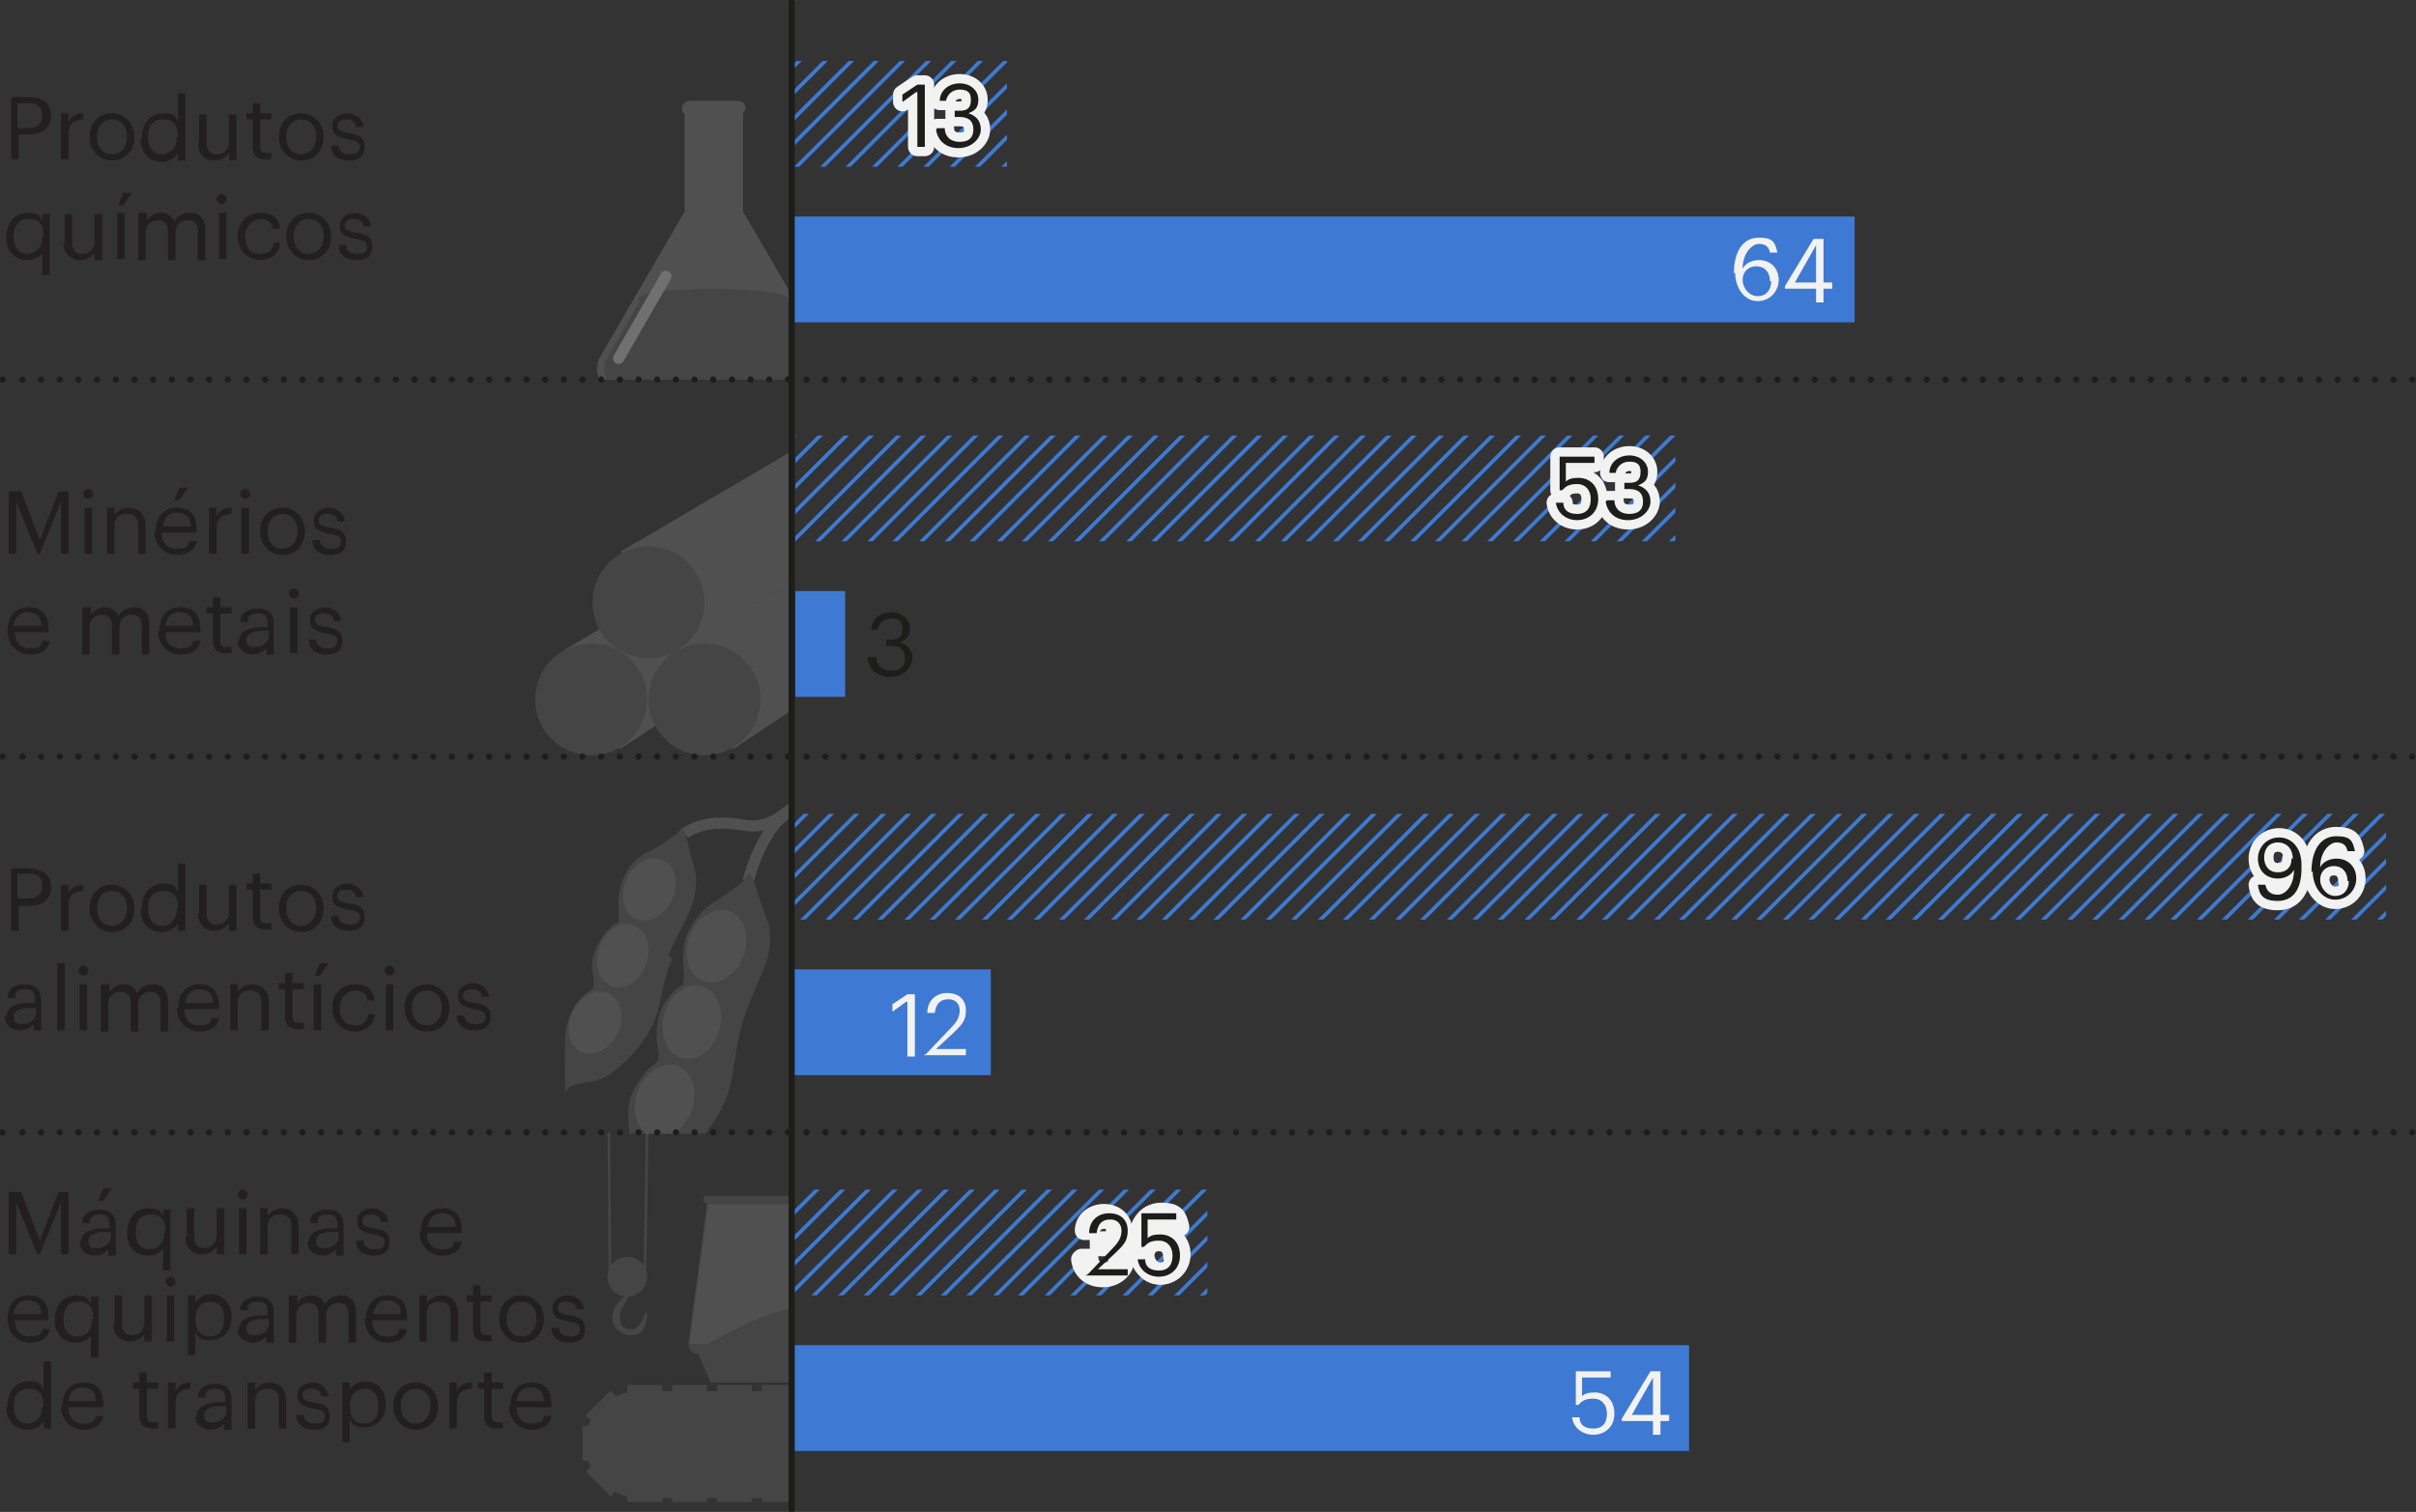 <?xml version="1.0" encoding="utf-8"?>
<svg xmlns="http://www.w3.org/2000/svg" xmlns:xlink="http://www.w3.org/1999/xlink" id="b" viewBox="0 0 194.1 121.5">
  <rect x="0" y="0" width="194.1" height="121.5" fill="#333333" stroke="none"/>
  <defs>
    <clipPath id="d">
      <rect x="12.3" y=".2" width="51.3" height="30.3" style="fill:none;"/>
    </clipPath>
    <clipPath id="e">
      <rect x="12.3" y="60.8" width="51.3" height="30.3" style="fill:none;"/>
    </clipPath>
    <clipPath id="f">
      <rect x="12.3" y="30.5" width="51.3" height="30.3" style="fill:none;"/>
    </clipPath>
    <clipPath id="g">
      <rect x="12.3" y="91" width="51.3" height="30.3" style="fill:none;"/>
    </clipPath>
    <clipPath id="h">
      <rect x="63.6" y="65.4" width="128.1" height="8.5" style="fill:none;"/>
    </clipPath>
    <clipPath id="i">
      <rect x="63.9" y="35" width="70.7" height="8.5" style="fill:none;"/>
    </clipPath>
    <clipPath id="j">
      <rect x="63.6" y="95.6" width="33.4" height="8.5" style="fill:none;"/>
    </clipPath>
    <clipPath id="k">
      <rect x="63.6" y="4.9" width="17.3" height="8.5" style="fill:none;"/>
    </clipPath>
  </defs>
  <g id="c">
    <g style="opacity:.3;">
      <g style="clip-path:url(#d);">
        <path d="M66.5,28.7l-6.8-11.7v-7.9c0-.1.2-.2.2-.4,0-.4-.3-.6-.7-.6h-3.7c-.4,0-.7.2-.7.6s0,.3.2.4v7.9l-6.8,11.7c-.4.7-.2,1.6.1,2.1.7,1.2,7.6,1.3,9,1.3s8.3,0,9-1.3c.4-.5.5-1.4.1-2.1Z" style="fill:#949494;"/>
        <path d="M66.1,28.9l-2.8-4.9c-1.6.2-3.6.3-5.9.3s-4.4-.1-5.9-.3l-2.8,4.9c-.3.5-.2,1.2.1,1.7.2.6,4,1.1,8.7,1.1s8.4-.5,8.7-1.1c.3-.5.4-1.1.1-1.7Z" style="fill:#707070;"/>
        <ellipse cx="57.3" cy="24" rx="6" ry=".8" style="fill:#707070;"/>
        <line x1="53.5" y1="22.2" x2="49.7" y2="28.8" style="fill:none; stroke:#fff; stroke-linecap:round; stroke-miterlimit:10; stroke-width:.9px;"/>
      </g>
    </g>
    <g style="opacity:.3;">
      <g style="clip-path:url(#e);">
        <path d="M55,67s1.4-1.3,4.7-.7,4.2-2.8,6.3-2.3" style="fill:none; stroke:#949494; stroke-miterlimit:10; stroke-width:.9px;"/>
        <path d="M60.1,70.8s1.6-6.4,4.9-5.8,4,2.3,6.1,2.8" style="fill:none; stroke:#949494; stroke-miterlimit:10; stroke-width:.9px;"/>
        <path d="M53.7,76.8c.6-1.6,1.7-3.2,2-4.4s0,0,0,0c.3-1.1.3-2.2,0-2.9-.3-.8-.7-3.5-1-2.9-.2.5-1.9,1.5-2.7,1.9-.2,0-.3.2-.5.3h0s0,0,0,0c-.6.4-1.1,1-1.4,1.8-.3.7-.5,1.5-.4,2.2h0s0,.7,0,1.1,0,.2-.2.3c-.2.1-.4.2-.5.4,0,0,0,0,0,0h0c-.5.4-.9,1.1-1.2,1.8-.3.8-.3,1.6-.1,2.2,0,.2,0,.4,0,.6s-.2.4-.4.5c-.2.1-.4.2-.5.4,0,0,0,0,0,0h0c-.4.4-.8.9-1,1.5-.3.7-.4,1.3-.4,2h0c0,0-.1,5,.1,4.1.3-.9,2.2-.5,3.2-1.2,1-.6,3.3-2.5,4.1-5.1.3-1,.5-2.7,1.2-4.4Z" style="fill:#707070;"/>
        <ellipse cx="52.2" cy="71.4" rx="2.6" ry="2" transform="translate(-34.6 88.6) rotate(-65)" style="fill:#949494;"/>
        <ellipse cx="50.1" cy="76.7" rx="2.6" ry="2" transform="translate(-38.8 99.2) rotate(-71)" style="fill:#949494;"/>
        <ellipse cx="47.8" cy="82.1" rx="2.6" ry="2" transform="translate(-46.8 90.8) rotate(-65)" style="fill:#949494;"/>
        <path d="M59.7,82c.6-1.9,1.6-3.8,2-5.1s0,0,0,0c.3-1.2.2-2.6-.2-3.3-.4-.9-1.1-3.9-1.4-3.3-.2.6-2.1,1.8-2.9,2.3-.2.1-.4.3-.5.4h0s0,0,0,0c-.6.5-1.1,1.2-1.5,2.1-.3.9-.4,1.7-.3,2.5h0s.1.7,0,1.3,0,.2-.2.3c-.2.1-.4.3-.6.5,0,0,0,0,0,0h0c-.5.5-1,1.3-1.2,2.1-.2.9-.2,1.8,0,2.6,0,.2,0,.4,0,.6s-.2.5-.4.6c-.2.1-.4.3-.6.5,0,0,0,0,0,0h0c-.4.5-.8,1.1-1.1,1.7-.3.8-.4,1.5-.3,2.3h0c0,0,.3,5.7.5,4.7.2-1,2.5-.8,3.5-1.6,1.1-.8,3.5-3.1,4.2-6.1.3-1.1.4-3.1,1-5.1Z" style="fill:#707070;"/>
        <ellipse cx="57.5" cy="76" rx="3" ry="2.3" transform="translate(-33.9 102.8) rotate(-69.2)" style="fill:#949494;"/>
        <ellipse cx="55.6" cy="82.2" rx="3" ry="2.3" transform="translate(-38.1 114.9) rotate(-75.2)" style="fill:#949494;"/>
        <ellipse cx="53.4" cy="88.4" rx="3" ry="2.3" transform="translate(-48.2 107) rotate(-69.2)" style="fill:#949494;"/>
      </g>
    </g>
    <g style="opacity:.3;">
      <g style="clip-path:url(#f);">
        <polygon points="45.4 52.2 59.1 44 61.9 52.2 49.8 60.2 45.4 52.2" style="fill:#949494;"/>
        <path d="M52,56.2c0,2.5-2,4.5-4.5,4.5s-4.5-2-4.5-4.5,2-4.5,4.5-4.5,4.5,2,4.5,4.5Z" style="fill:#707070;"/>
        <polygon points="49.9 44.3 63.7 36.2 66.6 45 54.3 52.3 49.9 44.3" style="fill:#949494;"/>
        <path d="M56.6,48.4c0,2.5-2,4.5-4.5,4.5s-4.5-2-4.5-4.5,2-4.5,4.5-4.5,4.5,2,4.5,4.5Z" style="fill:#707070;"/>
        <polygon points="54.5 52.2 68.2 44 70.9 52.2 58.9 60.2 54.5 52.2" style="fill:#949494;"/>
        <circle cx="56.6" cy="56.2" r="4.5" style="fill:#707070;"/>
      </g>
    </g>
    <g style="opacity:.3;">
      <g style="clip-path:url(#g);">
        <rect x="47" y="111.8" width="32.5" height="8.6" rx="4.3" ry="4.3" style="fill:#707070;"/>
        <rect x="54" y="111.3" width="2.8" height=".6" style="fill:#707070;"/>
        <rect x="50.4" y="111.3" width="2.8" height=".6" style="fill:#707070;"/>
        <rect x="50.4" y="120.1" width="2.8" height=".6" style="fill:#707070;"/>
        <rect x="45.7" y="115.8" width="2.8" height=".6" transform="translate(-69 163.1) rotate(-90)" style="fill:#707070;"/>
        <rect x="46.9" y="112.7" width="2.8" height=".6" transform="translate(-65.8 67.2) rotate(-45)" style="fill:#707070;"/>
        <rect x="46.9" y="118.8" width="2.8" height=".6" transform="translate(-1.8 237.4) rotate(-135)" style="fill:#707070;"/>
        <rect x="54" y="120.1" width="2.8" height=".6" style="fill:#707070;"/>
        <rect x="57.6" y="111.3" width="2.8" height=".6" style="fill:#707070;"/>
        <rect x="57.6" y="120.1" width="2.8" height=".6" style="fill:#707070;"/>
        <rect x="61.2" y="111.3" width="2.8" height=".6" style="fill:#707070;"/>
        <rect x="61.2" y="120.1" width="2.8" height=".6" style="fill:#707070;"/>
        <rect x="64.9" y="111.3" width="2.8" height=".6" style="fill:#707070;"/>
        <rect x="64.9" y="120.1" width="2.8" height=".6" style="fill:#707070;"/>
        <rect x="68.5" y="111.3" width="2.8" height=".6" style="fill:#707070;"/>
        <rect x="68.5" y="120.1" width="2.8" height=".6" style="fill:#707070;"/>
        <rect x="72.1" y="111.3" width="2.8" height=".6" style="fill:#707070;"/>
        <rect x="72.1" y="120.1" width="2.8" height=".6" style="fill:#707070;"/>
        <path d="M74.9,104.3h-8.8l-.4.2-1-7.8h0c.2,0,.3-.1.3-.3s-.1-.3-.3-.3h-7.9c-.2,0-.3.1-.3.3s.1.3.3.3h0l-1.5,11.3c0,.4.3.8.7.8h.5-.4l1,2.3h21.1v-6.9h-3.4Z" style="fill:#707070;"/>
        <path d="M56.9,96.8h7.1l1.1,8s-2.7.5-4.3,1.2-4,2-4,2h-1.4l1.5-11.1Z" style="fill:#949494;"/>
        <path d="M48.7,80.9c.2.1.3,21.8.3,21.8" style="fill:none; stroke:#707070; stroke-miterlimit:10; stroke-width:.2px;"/>
        <path d="M52,80.9c.2.1-.2,21.8-.2,21.8" style="fill:none; stroke:#707070; stroke-miterlimit:10; stroke-width:.2px;"/>
        <circle cx="50.4" cy="102.6" r="1.6" style="fill:#707070;"/>
        <path d="M52,105.5c0,.9-.3,1.8-1.2,1.8s-1.7-.6-1.6-1.6,1.2-1.7,1.6-2-1,1.2-1,2.1.5,1.1,1.1,1,1-1.5,1-1.3Z" style="fill:#707070;"/>
      </g>
    </g>
    <rect x="63.6" y="17.4" width="85.4" height="8.5" style="fill:#3e7ad3;"/>
    <rect x="63.6" y="108.1" width="72.1" height="8.5" style="fill:#3e7ad3;"/>
    <rect x="63.6" y="77.9" width="16" height="8.5" style="fill:#3e7ad3;"/>
    <g style="clip-path:url(#h);">
      <line x1="120.3" y1="-17.2" x2="29.1" y2="74.1" style="fill:#94cedd; stroke:#3e7ad3; stroke-miterlimit:10; stroke-width:.3px;"/>
      <line x1="121.4" y1="-16.2" x2="30.1" y2="75.1" style="fill:#94cedd; stroke:#3e7ad3; stroke-miterlimit:10; stroke-width:.3px;"/>
      <line x1="122.4" y1="-15.1" x2="31.1" y2="76.1" style="fill:#94cedd; stroke:#3e7ad3; stroke-miterlimit:10; stroke-width:.3px;"/>
      <line x1="123.5" y1="-14.1" x2="32.2" y2="77.2" style="fill:#94cedd; stroke:#3e7ad3; stroke-miterlimit:10; stroke-width:.3px;"/>
      <line x1="124.5" y1="-13.1" x2="33.2" y2="78.2" style="fill:#94cedd; stroke:#3e7ad3; stroke-miterlimit:10; stroke-width:.3px;"/>
      <line x1="125.5" y1="-12" x2="34.2" y2="79.3" style="fill:#94cedd; stroke:#3e7ad3; stroke-miterlimit:10; stroke-width:.3px;"/>
      <line x1="126.6" y1="-11" x2="35.3" y2="80.3" style="fill:#94cedd; stroke:#3e7ad3; stroke-miterlimit:10; stroke-width:.3px;"/>
      <line x1="127.6" y1="-10" x2="36.3" y2="81.3" style="fill:#94cedd; stroke:#3e7ad3; stroke-miterlimit:10; stroke-width:.3px;"/>
      <line x1="128.6" y1="-8.9" x2="37.4" y2="82.4" style="fill:#94cedd; stroke:#3e7ad3; stroke-miterlimit:10; stroke-width:.3px;"/>
      <line x1="129.7" y1="-7.9" x2="38.4" y2="83.4" style="fill:#94cedd; stroke:#3e7ad3; stroke-miterlimit:10; stroke-width:.3px;"/>
      <line x1="130.7" y1="-6.8" x2="39.4" y2="84.4" style="fill:#94cedd; stroke:#3e7ad3; stroke-miterlimit:10; stroke-width:.3px;"/>
      <line x1="131.8" y1="-5.8" x2="40.5" y2="85.5" style="fill:#94cedd; stroke:#3e7ad3; stroke-miterlimit:10; stroke-width:.3px;"/>
      <line x1="132.8" y1="-4.8" x2="41.5" y2="86.5" style="fill:#94cedd; stroke:#3e7ad3; stroke-miterlimit:10; stroke-width:.3px;"/>
      <line x1="133.8" y1="-3.7" x2="42.6" y2="87.6" style="fill:#94cedd; stroke:#3e7ad3; stroke-miterlimit:10; stroke-width:.3px;"/>
      <line x1="134.9" y1="-2.7" x2="43.6" y2="88.6" style="fill:#94cedd; stroke:#3e7ad3; stroke-miterlimit:10; stroke-width:.3px;"/>
      <line x1="135.9" y1="-1.6" x2="44.6" y2="89.6" style="fill:#94cedd; stroke:#3e7ad3; stroke-miterlimit:10; stroke-width:.3px;"/>
      <line x1="137" y1="-.6" x2="45.7" y2="90.7" style="fill:#94cedd; stroke:#3e7ad3; stroke-miterlimit:10; stroke-width:.3px;"/>
      <line x1="138" y1=".4" x2="46.7" y2="91.7" style="fill:#94cedd; stroke:#3e7ad3; stroke-miterlimit:10; stroke-width:.3px;"/>
      <line x1="139" y1="1.5" x2="47.7" y2="92.7" style="fill:#94cedd; stroke:#3e7ad3; stroke-miterlimit:10; stroke-width:.3px;"/>
      <line x1="140.1" y1="2.5" x2="48.8" y2="93.8" style="fill:#94cedd; stroke:#3e7ad3; stroke-miterlimit:10; stroke-width:.3px;"/>
      <line x1="141.1" y1="3.5" x2="49.8" y2="94.8" style="fill:#94cedd; stroke:#3e7ad3; stroke-miterlimit:10; stroke-width:.3px;"/>
      <line x1="142.1" y1="4.6" x2="50.9" y2="95.9" style="fill:#94cedd; stroke:#3e7ad3; stroke-miterlimit:10; stroke-width:.3px;"/>
      <line x1="143.2" y1="5.6" x2="51.9" y2="96.9" style="fill:#94cedd; stroke:#3e7ad3; stroke-miterlimit:10; stroke-width:.3px;"/>
      <line x1="144.2" y1="6.7" x2="52.9" y2="97.9" style="fill:#94cedd; stroke:#3e7ad3; stroke-miterlimit:10; stroke-width:.3px;"/>
      <line x1="145.3" y1="7.7" x2="54" y2="99" style="fill:#94cedd; stroke:#3e7ad3; stroke-miterlimit:10; stroke-width:.3px;"/>
      <line x1="146.3" y1="8.7" x2="55" y2="100" style="fill:#94cedd; stroke:#3e7ad3; stroke-miterlimit:10; stroke-width:.3px;"/>
      <line x1="147.3" y1="9.8" x2="56.1" y2="101.1" style="fill:#94cedd; stroke:#3e7ad3; stroke-miterlimit:10; stroke-width:.3px;"/>
      <line x1="148.4" y1="10.8" x2="57.1" y2="102.1" style="fill:#94cedd; stroke:#3e7ad3; stroke-miterlimit:10; stroke-width:.3px;"/>
      <line x1="149.4" y1="11.8" x2="58.1" y2="103.1" style="fill:#94cedd; stroke:#3e7ad3; stroke-miterlimit:10; stroke-width:.3px;"/>
      <line x1="150.4" y1="12.9" x2="59.2" y2="104.2" style="fill:#94cedd; stroke:#3e7ad3; stroke-miterlimit:10; stroke-width:.3px;"/>
      <line x1="151.5" y1="13.9" x2="60.2" y2="105.2" style="fill:#94cedd; stroke:#3e7ad3; stroke-miterlimit:10; stroke-width:.3px;"/>
      <line x1="152.5" y1="15" x2="61.2" y2="106.2" style="fill:#94cedd; stroke:#3e7ad3; stroke-miterlimit:10; stroke-width:.3px;"/>
      <line x1="153.6" y1="16" x2="62.3" y2="107.3" style="fill:#94cedd; stroke:#3e7ad3; stroke-miterlimit:10; stroke-width:.3px;"/>
      <line x1="154.6" y1="17" x2="63.3" y2="108.3" style="fill:#94cedd; stroke:#3e7ad3; stroke-miterlimit:10; stroke-width:.3px;"/>
      <line x1="155.6" y1="18.1" x2="64.4" y2="109.4" style="fill:#94cedd; stroke:#3e7ad3; stroke-miterlimit:10; stroke-width:.3px;"/>
      <line x1="156.7" y1="19.1" x2="65.4" y2="110.4" style="fill:#94cedd; stroke:#3e7ad3; stroke-miterlimit:10; stroke-width:.3px;"/>
      <line x1="157.7" y1="20.2" x2="66.4" y2="111.4" style="fill:#94cedd; stroke:#3e7ad3; stroke-miterlimit:10; stroke-width:.3px;"/>
      <line x1="158.8" y1="21.2" x2="67.5" y2="112.5" style="fill:#94cedd; stroke:#3e7ad3; stroke-miterlimit:10; stroke-width:.3px;"/>
      <line x1="159.8" y1="22.2" x2="68.5" y2="113.5" style="fill:#94cedd; stroke:#3e7ad3; stroke-miterlimit:10; stroke-width:.3px;"/>
      <line x1="160.8" y1="23.3" x2="69.5" y2="114.6" style="fill:#94cedd; stroke:#3e7ad3; stroke-miterlimit:10; stroke-width:.3px;"/>
      <line x1="161.9" y1="24.3" x2="70.6" y2="115.6" style="fill:#94cedd; stroke:#3e7ad3; stroke-miterlimit:10; stroke-width:.3px;"/>
      <line x1="162.9" y1="25.3" x2="71.6" y2="116.6" style="fill:#94cedd; stroke:#3e7ad3; stroke-miterlimit:10; stroke-width:.3px;"/>
      <line x1="163.9" y1="26.4" x2="72.7" y2="117.7" style="fill:#94cedd; stroke:#3e7ad3; stroke-miterlimit:10; stroke-width:.3px;"/>
      <line x1="165" y1="27.4" x2="73.7" y2="118.7" style="fill:#94cedd; stroke:#3e7ad3; stroke-miterlimit:10; stroke-width:.3px;"/>
      <line x1="166" y1="28.5" x2="74.7" y2="119.7" style="fill:#94cedd; stroke:#3e7ad3; stroke-miterlimit:10; stroke-width:.3px;"/>
      <line x1="167.1" y1="29.5" x2="75.8" y2="120.8" style="fill:#94cedd; stroke:#3e7ad3; stroke-miterlimit:10; stroke-width:.3px;"/>
      <line x1="168.1" y1="30.5" x2="76.8" y2="121.8" style="fill:#94cedd; stroke:#3e7ad3; stroke-miterlimit:10; stroke-width:.3px;"/>
      <line x1="169.1" y1="31.6" x2="77.9" y2="122.9" style="fill:#94cedd; stroke:#3e7ad3; stroke-miterlimit:10; stroke-width:.3px;"/>
      <line x1="170.2" y1="32.6" x2="78.9" y2="123.9" style="fill:#94cedd; stroke:#3e7ad3; stroke-miterlimit:10; stroke-width:.3px;"/>
      <line x1="171.2" y1="33.6" x2="79.9" y2="124.9" style="fill:#94cedd; stroke:#3e7ad3; stroke-miterlimit:10; stroke-width:.3px;"/>
      <line x1="172.3" y1="34.7" x2="81" y2="126" style="fill:none; stroke:#3e7ad3; stroke-miterlimit:10; stroke-width:.3px;"/>
      <line x1="173.3" y1="35.7" x2="82" y2="127" style="fill:none; stroke:#3e7ad3; stroke-miterlimit:10; stroke-width:.3px;"/>
      <line x1="174.3" y1="36.8" x2="83" y2="128" style="fill:#94cedd; stroke:#3e7ad3; stroke-miterlimit:10; stroke-width:.3px;"/>
      <line x1="175.4" y1="37.8" x2="84.1" y2="129.1" style="fill:#94cedd; stroke:#3e7ad3; stroke-miterlimit:10; stroke-width:.3px;"/>
      <line x1="176.4" y1="38.8" x2="85.1" y2="130.1" style="fill:#94cedd; stroke:#3e7ad3; stroke-miterlimit:10; stroke-width:.3px;"/>
      <line x1="177.4" y1="39.9" x2="86.2" y2="131.2" style="fill:#94cedd; stroke:#3e7ad3; stroke-miterlimit:10; stroke-width:.3px;"/>
      <line x1="178.5" y1="40.9" x2="87.2" y2="132.2" style="fill:#94cedd; stroke:#3e7ad3; stroke-miterlimit:10; stroke-width:.3px;"/>
      <line x1="179.5" y1="42" x2="88.2" y2="133.2" style="fill:#94cedd; stroke:#3e7ad3; stroke-miterlimit:10; stroke-width:.3px;"/>
      <line x1="180.6" y1="43" x2="89.3" y2="134.3" style="fill:#94cedd; stroke:#3e7ad3; stroke-miterlimit:10; stroke-width:.3px;"/>
      <line x1="181.6" y1="44" x2="90.3" y2="135.3" style="fill:#94cedd; stroke:#3e7ad3; stroke-miterlimit:10; stroke-width:.3px;"/>
      <line x1="182.6" y1="45.1" x2="91.3" y2="136.4" style="fill:#94cedd; stroke:#3e7ad3; stroke-miterlimit:10; stroke-width:.3px;"/>
      <line x1="183.7" y1="46.1" x2="92.4" y2="137.4" style="fill:#94cedd; stroke:#3e7ad3; stroke-miterlimit:10; stroke-width:.3px;"/>
      <line x1="184.7" y1="47.1" x2="93.4" y2="138.4" style="fill:#94cedd; stroke:#3e7ad3; stroke-miterlimit:10; stroke-width:.3px;"/>
      <line x1="185.7" y1="48.2" x2="94.5" y2="139.5" style="fill:#94cedd; stroke:#3e7ad3; stroke-miterlimit:10; stroke-width:.3px;"/>
      <line x1="186.8" y1="49.2" x2="95.5" y2="140.5" style="fill:#94cedd; stroke:#3e7ad3; stroke-miterlimit:10; stroke-width:.3px;"/>
      <line x1="187.8" y1="50.3" x2="96.5" y2="141.5" style="fill:#94cedd; stroke:#3e7ad3; stroke-miterlimit:10; stroke-width:.3px;"/>
      <line x1="188.9" y1="51.3" x2="97.6" y2="142.6" style="fill:#94cedd; stroke:#3e7ad3; stroke-miterlimit:10; stroke-width:.3px;"/>
      <line x1="189.9" y1="52.3" x2="98.6" y2="143.6" style="fill:#94cedd; stroke:#3e7ad3; stroke-miterlimit:10; stroke-width:.3px;"/>
      <line x1="190.9" y1="53.4" x2="99.7" y2="144.7" style="fill:#94cedd; stroke:#3e7ad3; stroke-miterlimit:10; stroke-width:.3px;"/>
      <line x1="192" y1="54.4" x2="100.7" y2="145.7" style="fill:#94cedd; stroke:#3e7ad3; stroke-miterlimit:10; stroke-width:.3px;"/>
      <line x1="193" y1="55.5" x2="101.7" y2="146.7" style="fill:#94cedd; stroke:#3e7ad3; stroke-miterlimit:10; stroke-width:.3px;"/>
      <line x1="194.1" y1="56.5" x2="102.8" y2="147.8" style="fill:#94cedd; stroke:#3e7ad3; stroke-miterlimit:10; stroke-width:.3px;"/>
      <line x1="195.1" y1="57.5" x2="103.8" y2="148.8" style="fill:#94cedd; stroke:#3e7ad3; stroke-miterlimit:10; stroke-width:.3px;"/>
      <line x1="196.1" y1="58.6" x2="104.8" y2="149.8" style="fill:#94cedd; stroke:#3e7ad3; stroke-miterlimit:10; stroke-width:.3px;"/>
      <line x1="197.2" y1="59.6" x2="105.9" y2="150.9" style="fill:#94cedd; stroke:#3e7ad3; stroke-miterlimit:10; stroke-width:.3px;"/>
      <line x1="198.2" y1="60.6" x2="106.9" y2="151.9" style="fill:#94cedd; stroke:#3e7ad3; stroke-miterlimit:10; stroke-width:.3px;"/>
      <line x1="199.2" y1="61.7" x2="108" y2="153" style="fill:#94cedd; stroke:#3e7ad3; stroke-miterlimit:10; stroke-width:.3px;"/>
      <line x1="200.3" y1="62.7" x2="109" y2="154" style="fill:#94cedd; stroke:#3e7ad3; stroke-miterlimit:10; stroke-width:.3px;"/>
      <line x1="201.3" y1="63.8" x2="110" y2="155" style="fill:#94cedd; stroke:#3e7ad3; stroke-miterlimit:10; stroke-width:.3px;"/>
      <line x1="202.4" y1="64.8" x2="111.1" y2="156.1" style="fill:#94cedd; stroke:#3e7ad3; stroke-miterlimit:10; stroke-width:.3px;"/>
      <line x1="203.4" y1="65.8" x2="112.1" y2="157.1" style="fill:#94cedd; stroke:#3e7ad3; stroke-miterlimit:10; stroke-width:.3px;"/>
      <line x1="204.4" y1="66.9" x2="113.2" y2="158.2" style="fill:#94cedd; stroke:#3e7ad3; stroke-miterlimit:10; stroke-width:.3px;"/>
      <line x1="205.5" y1="67.9" x2="114.2" y2="159.2" style="fill:#94cedd; stroke:#3e7ad3; stroke-miterlimit:10; stroke-width:.3px;"/>
      <line x1="206.5" y1="68.9" x2="115.2" y2="160.2" style="fill:#94cedd; stroke:#3e7ad3; stroke-miterlimit:10; stroke-width:.3px;"/>
    </g>
    <rect x="63.9" y="47.5" width="4" height="8.5" style="fill:#3e7ad3;"/>
    <g style="clip-path:url(#i);">
      <line x1="80" y1="-45.6" x2="-11.3" y2="45.7" style="fill:#94cedd; stroke:#3e7ad3; stroke-miterlimit:10; stroke-width:.3px;"/>
      <line x1="81.1" y1="-44.5" x2="-10.2" y2="46.8" style="fill:#94cedd; stroke:#3e7ad3; stroke-miterlimit:10; stroke-width:.3px;"/>
      <line x1="82.1" y1="-43.5" x2="-9.2" y2="47.8" style="fill:#94cedd; stroke:#3e7ad3; stroke-miterlimit:10; stroke-width:.3px;"/>
      <line x1="83.1" y1="-42.4" x2="-8.1" y2="48.8" style="fill:#94cedd; stroke:#3e7ad3; stroke-miterlimit:10; stroke-width:.3px;"/>
      <line x1="84.2" y1="-41.4" x2="-7.1" y2="49.9" style="fill:#94cedd; stroke:#3e7ad3; stroke-miterlimit:10; stroke-width:.3px;"/>
      <line x1="85.2" y1="-40.4" x2="-6.1" y2="50.9" style="fill:#94cedd; stroke:#3e7ad3; stroke-miterlimit:10; stroke-width:.3px;"/>
      <line x1="86.2" y1="-39.3" x2="-5" y2="52" style="fill:#94cedd; stroke:#3e7ad3; stroke-miterlimit:10; stroke-width:.3px;"/>
      <line x1="87.3" y1="-38.3" x2="-4" y2="53" style="fill:#94cedd; stroke:#3e7ad3; stroke-miterlimit:10; stroke-width:.3px;"/>
      <line x1="88.3" y1="-37.3" x2="-3" y2="54" style="fill:#94cedd; stroke:#3e7ad3; stroke-miterlimit:10; stroke-width:.3px;"/>
      <line x1="89.4" y1="-36.2" x2="-1.9" y2="55.1" style="fill:#94cedd; stroke:#3e7ad3; stroke-miterlimit:10; stroke-width:.3px;"/>
      <line x1="90.4" y1="-35.2" x2="-.9" y2="56.1" style="fill:#94cedd; stroke:#3e7ad3; stroke-miterlimit:10; stroke-width:.3px;"/>
      <line x1="91.4" y1="-34.1" x2=".2" y2="57.1" style="fill:#94cedd; stroke:#3e7ad3; stroke-miterlimit:10; stroke-width:.3px;"/>
      <line x1="92.5" y1="-33.1" x2="1.2" y2="58.2" style="fill:#94cedd; stroke:#3e7ad3; stroke-miterlimit:10; stroke-width:.3px;"/>
      <line x1="93.5" y1="-32.1" x2="2.2" y2="59.2" style="fill:#94cedd; stroke:#3e7ad3; stroke-miterlimit:10; stroke-width:.3px;"/>
      <line x1="94.6" y1="-31" x2="3.3" y2="60.3" style="fill:#94cedd; stroke:#3e7ad3; stroke-miterlimit:10; stroke-width:.3px;"/>
      <line x1="95.6" y1="-30" x2="4.3" y2="61.3" style="fill:#94cedd; stroke:#3e7ad3; stroke-miterlimit:10; stroke-width:.3px;"/>
      <line x1="96.6" y1="-28.9" x2="5.3" y2="62.3" style="fill:#94cedd; stroke:#3e7ad3; stroke-miterlimit:10; stroke-width:.3px;"/>
      <line x1="97.7" y1="-27.9" x2="6.4" y2="63.4" style="fill:#94cedd; stroke:#3e7ad3; stroke-miterlimit:10; stroke-width:.3px;"/>
      <line x1="98.7" y1="-26.9" x2="7.4" y2="64.4" style="fill:#94cedd; stroke:#3e7ad3; stroke-miterlimit:10; stroke-width:.3px;"/>
      <line x1="99.7" y1="-25.8" x2="8.5" y2="65.5" style="fill:#94cedd; stroke:#3e7ad3; stroke-miterlimit:10; stroke-width:.3px;"/>
      <line x1="100.8" y1="-24.8" x2="9.5" y2="66.5" style="fill:#94cedd; stroke:#3e7ad3; stroke-miterlimit:10; stroke-width:.3px;"/>
      <line x1="101.8" y1="-23.8" x2="10.5" y2="67.5" style="fill:#94cedd; stroke:#3e7ad3; stroke-miterlimit:10; stroke-width:.3px;"/>
      <line x1="102.9" y1="-22.7" x2="11.6" y2="68.6" style="fill:#94cedd; stroke:#3e7ad3; stroke-miterlimit:10; stroke-width:.3px;"/>
      <line x1="103.9" y1="-21.7" x2="12.6" y2="69.6" style="fill:#94cedd; stroke:#3e7ad3; stroke-miterlimit:10; stroke-width:.3px;"/>
      <line x1="104.9" y1="-20.6" x2="13.7" y2="70.6" style="fill:#94cedd; stroke:#3e7ad3; stroke-miterlimit:10; stroke-width:.3px;"/>
      <line x1="106" y1="-19.6" x2="14.7" y2="71.7" style="fill:#94cedd; stroke:#3e7ad3; stroke-miterlimit:10; stroke-width:.3px;"/>
      <line x1="107" y1="-18.6" x2="15.7" y2="72.7" style="fill:#94cedd; stroke:#3e7ad3; stroke-miterlimit:10; stroke-width:.3px;"/>
      <line x1="108.1" y1="-17.5" x2="16.8" y2="73.8" style="fill:#94cedd; stroke:#3e7ad3; stroke-miterlimit:10; stroke-width:.3px;"/>
      <line x1="109.1" y1="-16.5" x2="17.8" y2="74.8" style="fill:#94cedd; stroke:#3e7ad3; stroke-miterlimit:10; stroke-width:.3px;"/>
      <line x1="110.1" y1="-15.4" x2="18.8" y2="75.8" style="fill:#94cedd; stroke:#3e7ad3; stroke-miterlimit:10; stroke-width:.3px;"/>
      <line x1="111.2" y1="-14.4" x2="19.9" y2="76.9" style="fill:#94cedd; stroke:#3e7ad3; stroke-miterlimit:10; stroke-width:.3px;"/>
      <line x1="112.2" y1="-13.4" x2="20.9" y2="77.9" style="fill:#94cedd; stroke:#3e7ad3; stroke-miterlimit:10; stroke-width:.3px;"/>
      <line x1="113.2" y1="-12.3" x2="22" y2="78.9" style="fill:#94cedd; stroke:#3e7ad3; stroke-miterlimit:10; stroke-width:.3px;"/>
      <line x1="114.3" y1="-11.3" x2="23" y2="80" style="fill:#94cedd; stroke:#3e7ad3; stroke-miterlimit:10; stroke-width:.3px;"/>
      <line x1="115.3" y1="-10.3" x2="24" y2="81" style="fill:#94cedd; stroke:#3e7ad3; stroke-miterlimit:10; stroke-width:.3px;"/>
      <line x1="116.4" y1="-9.2" x2="25.1" y2="82.1" style="fill:#94cedd; stroke:#3e7ad3; stroke-miterlimit:10; stroke-width:.3px;"/>
      <line x1="117.4" y1="-8.2" x2="26.1" y2="83.1" style="fill:#94cedd; stroke:#3e7ad3; stroke-miterlimit:10; stroke-width:.3px;"/>
      <line x1="118.4" y1="-7.1" x2="27.2" y2="84.1" style="fill:#94cedd; stroke:#3e7ad3; stroke-miterlimit:10; stroke-width:.3px;"/>
      <line x1="119.5" y1="-6.1" x2="28.2" y2="85.2" style="fill:#94cedd; stroke:#3e7ad3; stroke-miterlimit:10; stroke-width:.3px;"/>
      <line x1="120.5" y1="-5.1" x2="29.2" y2="86.2" style="fill:#94cedd; stroke:#3e7ad3; stroke-miterlimit:10; stroke-width:.3px;"/>
      <line x1="121.5" y1="-4" x2="30.3" y2="87.3" style="fill:#94cedd; stroke:#3e7ad3; stroke-miterlimit:10; stroke-width:.3px;"/>
      <line x1="122.6" y1="-3" x2="31.3" y2="88.3" style="fill:#94cedd; stroke:#3e7ad3; stroke-miterlimit:10; stroke-width:.3px;"/>
      <line x1="123.6" y1="-2" x2="32.3" y2="89.3" style="fill:#94cedd; stroke:#3e7ad3; stroke-miterlimit:10; stroke-width:.3px;"/>
      <line x1="124.7" y1="-.9" x2="33.4" y2="90.4" style="fill:#94cedd; stroke:#3e7ad3; stroke-miterlimit:10; stroke-width:.3px;"/>
      <line x1="125.7" y1=".1" x2="34.4" y2="91.4" style="fill:#94cedd; stroke:#3e7ad3; stroke-miterlimit:10; stroke-width:.3px;"/>
      <line x1="126.7" y1="1.2" x2="35.5" y2="92.4" style="fill:#94cedd; stroke:#3e7ad3; stroke-miterlimit:10; stroke-width:.3px;"/>
      <line x1="127.8" y1="2.2" x2="36.5" y2="93.5" style="fill:#94cedd; stroke:#3e7ad3; stroke-miterlimit:10; stroke-width:.3px;"/>
      <line x1="128.8" y1="3.2" x2="37.5" y2="94.5" style="fill:#94cedd; stroke:#3e7ad3; stroke-miterlimit:10; stroke-width:.3px;"/>
      <line x1="129.9" y1="4.3" x2="38.6" y2="95.6" style="fill:#94cedd; stroke:#3e7ad3; stroke-miterlimit:10; stroke-width:.3px;"/>
      <line x1="130.9" y1="5.3" x2="39.6" y2="96.6" style="fill:#94cedd; stroke:#3e7ad3; stroke-miterlimit:10; stroke-width:.3px;"/>
      <line x1="131.9" y1="6.4" x2="40.6" y2="97.6" style="fill:none; stroke:#3e7ad3; stroke-miterlimit:10; stroke-width:.3px;"/>
      <line x1="133" y1="7.4" x2="41.7" y2="98.7" style="fill:none; stroke:#3e7ad3; stroke-miterlimit:10; stroke-width:.3px;"/>
      <line x1="134" y1="8.4" x2="42.7" y2="99.7" style="fill:#94cedd; stroke:#3e7ad3; stroke-miterlimit:10; stroke-width:.3px;"/>
      <line x1="135" y1="9.5" x2="43.8" y2="100.8" style="fill:#94cedd; stroke:#3e7ad3; stroke-miterlimit:10; stroke-width:.3px;"/>
      <line x1="136.1" y1="10.5" x2="44.8" y2="101.8" style="fill:#94cedd; stroke:#3e7ad3; stroke-miterlimit:10; stroke-width:.3px;"/>
      <line x1="137.1" y1="11.5" x2="45.8" y2="102.8" style="fill:#94cedd; stroke:#3e7ad3; stroke-miterlimit:10; stroke-width:.3px;"/>
      <line x1="138.2" y1="12.6" x2="46.9" y2="103.9" style="fill:#94cedd; stroke:#3e7ad3; stroke-miterlimit:10; stroke-width:.3px;"/>
      <line x1="139.2" y1="13.6" x2="47.9" y2="104.9" style="fill:#94cedd; stroke:#3e7ad3; stroke-miterlimit:10; stroke-width:.3px;"/>
      <line x1="140.2" y1="14.7" x2="49" y2="105.9" style="fill:#94cedd; stroke:#3e7ad3; stroke-miterlimit:10; stroke-width:.3px;"/>
      <line x1="141.3" y1="15.7" x2="50" y2="107" style="fill:#94cedd; stroke:#3e7ad3; stroke-miterlimit:10; stroke-width:.3px;"/>
      <line x1="142.3" y1="16.7" x2="51" y2="108" style="fill:#94cedd; stroke:#3e7ad3; stroke-miterlimit:10; stroke-width:.3px;"/>
      <line x1="143.3" y1="17.8" x2="52.1" y2="109.1" style="fill:#94cedd; stroke:#3e7ad3; stroke-miterlimit:10; stroke-width:.3px;"/>
      <line x1="144.4" y1="18.8" x2="53.1" y2="110.1" style="fill:#94cedd; stroke:#3e7ad3; stroke-miterlimit:10; stroke-width:.3px;"/>
      <line x1="145.4" y1="19.9" x2="54.1" y2="111.1" style="fill:#94cedd; stroke:#3e7ad3; stroke-miterlimit:10; stroke-width:.3px;"/>
      <line x1="146.5" y1="20.9" x2="55.2" y2="112.2" style="fill:#94cedd; stroke:#3e7ad3; stroke-miterlimit:10; stroke-width:.3px;"/>
      <line x1="147.5" y1="21.9" x2="56.2" y2="113.2" style="fill:#94cedd; stroke:#3e7ad3; stroke-miterlimit:10; stroke-width:.3px;"/>
      <line x1="148.5" y1="23" x2="57.3" y2="114.2" style="fill:#94cedd; stroke:#3e7ad3; stroke-miterlimit:10; stroke-width:.3px;"/>
      <line x1="149.6" y1="24" x2="58.3" y2="115.3" style="fill:#94cedd; stroke:#3e7ad3; stroke-miterlimit:10; stroke-width:.3px;"/>
      <line x1="150.6" y1="25" x2="59.3" y2="116.3" style="fill:#94cedd; stroke:#3e7ad3; stroke-miterlimit:10; stroke-width:.3px;"/>
      <line x1="151.7" y1="26.1" x2="60.4" y2="117.4" style="fill:#94cedd; stroke:#3e7ad3; stroke-miterlimit:10; stroke-width:.3px;"/>
      <line x1="152.7" y1="27.1" x2="61.4" y2="118.4" style="fill:#94cedd; stroke:#3e7ad3; stroke-miterlimit:10; stroke-width:.3px;"/>
      <line x1="153.7" y1="28.2" x2="62.4" y2="119.4" style="fill:#94cedd; stroke:#3e7ad3; stroke-miterlimit:10; stroke-width:.3px;"/>
      <line x1="154.8" y1="29.2" x2="63.5" y2="120.5" style="fill:#94cedd; stroke:#3e7ad3; stroke-miterlimit:10; stroke-width:.3px;"/>
      <line x1="155.8" y1="30.2" x2="64.5" y2="121.5" style="fill:#94cedd; stroke:#3e7ad3; stroke-miterlimit:10; stroke-width:.3px;"/>
      <line x1="156.8" y1="31.3" x2="65.6" y2="122.6" style="fill:#94cedd; stroke:#3e7ad3; stroke-miterlimit:10; stroke-width:.3px;"/>
      <line x1="157.9" y1="32.3" x2="66.6" y2="123.6" style="fill:#94cedd; stroke:#3e7ad3; stroke-miterlimit:10; stroke-width:.3px;"/>
      <line x1="158.9" y1="33.3" x2="67.6" y2="124.6" style="fill:#94cedd; stroke:#3e7ad3; stroke-miterlimit:10; stroke-width:.3px;"/>
      <line x1="160" y1="34.4" x2="68.7" y2="125.7" style="fill:#94cedd; stroke:#3e7ad3; stroke-miterlimit:10; stroke-width:.3px;"/>
      <line x1="161" y1="35.4" x2="69.7" y2="126.7" style="fill:#94cedd; stroke:#3e7ad3; stroke-miterlimit:10; stroke-width:.3px;"/>
      <line x1="162" y1="36.5" x2="70.8" y2="127.7" style="fill:#94cedd; stroke:#3e7ad3; stroke-miterlimit:10; stroke-width:.3px;"/>
      <line x1="163.1" y1="37.5" x2="71.8" y2="128.8" style="fill:#94cedd; stroke:#3e7ad3; stroke-miterlimit:10; stroke-width:.3px;"/>
      <line x1="164.1" y1="38.5" x2="72.8" y2="129.8" style="fill:#94cedd; stroke:#3e7ad3; stroke-miterlimit:10; stroke-width:.3px;"/>
      <line x1="165.2" y1="39.6" x2="73.9" y2="130.9" style="fill:#94cedd; stroke:#3e7ad3; stroke-miterlimit:10; stroke-width:.3px;"/>
      <line x1="166.2" y1="40.6" x2="74.9" y2="131.9" style="fill:#94cedd; stroke:#3e7ad3; stroke-miterlimit:10; stroke-width:.3px;"/>
    </g>
    <g style="clip-path:url(#j);">
      <line x1="85.5" y1="28" x2="-5.8" y2="119.3" style="fill:#94cedd; stroke:#3e7ad3; stroke-miterlimit:10; stroke-width:.3px;"/>
      <line x1="86.5" y1="29" x2="-4.8" y2="120.3" style="fill:#94cedd; stroke:#3e7ad3; stroke-miterlimit:10; stroke-width:.3px;"/>
      <line x1="87.5" y1="30.1" x2="-3.7" y2="121.4" style="fill:#94cedd; stroke:#3e7ad3; stroke-miterlimit:10; stroke-width:.3px;"/>
      <line x1="88.6" y1="31.1" x2="-2.7" y2="122.4" style="fill:#94cedd; stroke:#3e7ad3; stroke-miterlimit:10; stroke-width:.3px;"/>
      <line x1="89.6" y1="32.2" x2="-1.7" y2="123.4" style="fill:#94cedd; stroke:#3e7ad3; stroke-miterlimit:10; stroke-width:.3px;"/>
      <line x1="90.7" y1="33.2" x2="-.6" y2="124.5" style="fill:#94cedd; stroke:#3e7ad3; stroke-miterlimit:10; stroke-width:.3px;"/>
      <line x1="91.7" y1="34.2" x2=".4" y2="125.5" style="fill:#94cedd; stroke:#3e7ad3; stroke-miterlimit:10; stroke-width:.3px;"/>
      <line x1="92.7" y1="35.3" x2="1.5" y2="126.6" style="fill:#94cedd; stroke:#3e7ad3; stroke-miterlimit:10; stroke-width:.3px;"/>
      <line x1="93.8" y1="36.3" x2="2.5" y2="127.6" style="fill:#94cedd; stroke:#3e7ad3; stroke-miterlimit:10; stroke-width:.3px;"/>
      <line x1="94.8" y1="37.3" x2="3.5" y2="128.6" style="fill:#94cedd; stroke:#3e7ad3; stroke-miterlimit:10; stroke-width:.3px;"/>
      <line x1="95.9" y1="38.4" x2="4.6" y2="129.7" style="fill:#94cedd; stroke:#3e7ad3; stroke-miterlimit:10; stroke-width:.3px;"/>
      <line x1="96.9" y1="39.4" x2="5.6" y2="130.7" style="fill:#94cedd; stroke:#3e7ad3; stroke-miterlimit:10; stroke-width:.3px;"/>
      <line x1="97.9" y1="40.5" x2="6.6" y2="131.7" style="fill:#94cedd; stroke:#3e7ad3; stroke-miterlimit:10; stroke-width:.3px;"/>
      <line x1="99" y1="41.5" x2="7.7" y2="132.8" style="fill:#94cedd; stroke:#3e7ad3; stroke-miterlimit:10; stroke-width:.3px;"/>
      <line x1="100" y1="42.5" x2="8.7" y2="133.8" style="fill:#94cedd; stroke:#3e7ad3; stroke-miterlimit:10; stroke-width:.3px;"/>
      <line x1="101" y1="43.6" x2="9.8" y2="134.9" style="fill:#94cedd; stroke:#3e7ad3; stroke-miterlimit:10; stroke-width:.3px;"/>
      <line x1="102.1" y1="44.6" x2="10.8" y2="135.9" style="fill:#94cedd; stroke:#3e7ad3; stroke-miterlimit:10; stroke-width:.3px;"/>
      <line x1="103.1" y1="45.7" x2="11.8" y2="136.9" style="fill:#94cedd; stroke:#3e7ad3; stroke-miterlimit:10; stroke-width:.3px;"/>
      <line x1="104.2" y1="46.7" x2="12.9" y2="138" style="fill:#94cedd; stroke:#3e7ad3; stroke-miterlimit:10; stroke-width:.3px;"/>
      <line x1="105.2" y1="47.7" x2="13.9" y2="139" style="fill:#94cedd; stroke:#3e7ad3; stroke-miterlimit:10; stroke-width:.3px;"/>
      <line x1="106.2" y1="48.8" x2="14.9" y2="140" style="fill:#94cedd; stroke:#3e7ad3; stroke-miterlimit:10; stroke-width:.3px;"/>
      <line x1="107.3" y1="49.8" x2="16" y2="141.1" style="fill:#94cedd; stroke:#3e7ad3; stroke-miterlimit:10; stroke-width:.3px;"/>
      <line x1="108.3" y1="50.8" x2="17" y2="142.1" style="fill:#94cedd; stroke:#3e7ad3; stroke-miterlimit:10; stroke-width:.3px;"/>
      <line x1="109.3" y1="51.9" x2="18.1" y2="143.2" style="fill:#94cedd; stroke:#3e7ad3; stroke-miterlimit:10; stroke-width:.3px;"/>
      <line x1="110.4" y1="52.9" x2="19.1" y2="144.2" style="fill:#94cedd; stroke:#3e7ad3; stroke-miterlimit:10; stroke-width:.3px;"/>
      <line x1="111.4" y1="54" x2="20.1" y2="145.2" style="fill:#94cedd; stroke:#3e7ad3; stroke-miterlimit:10; stroke-width:.3px;"/>
      <line x1="112.5" y1="55" x2="21.2" y2="146.3" style="fill:#94cedd; stroke:#3e7ad3; stroke-miterlimit:10; stroke-width:.3px;"/>
      <line x1="113.5" y1="56" x2="22.2" y2="147.3" style="fill:#94cedd; stroke:#3e7ad3; stroke-miterlimit:10; stroke-width:.3px;"/>
      <line x1="114.5" y1="57.1" x2="23.3" y2="148.4" style="fill:#94cedd; stroke:#3e7ad3; stroke-miterlimit:10; stroke-width:.3px;"/>
      <line x1="115.6" y1="58.1" x2="24.3" y2="149.4" style="fill:#94cedd; stroke:#3e7ad3; stroke-miterlimit:10; stroke-width:.3px;"/>
      <line x1="116.6" y1="59.1" x2="25.3" y2="150.4" style="fill:#94cedd; stroke:#3e7ad3; stroke-miterlimit:10; stroke-width:.3px;"/>
      <line x1="117.7" y1="60.2" x2="26.4" y2="151.5" style="fill:#94cedd; stroke:#3e7ad3; stroke-miterlimit:10; stroke-width:.3px;"/>
      <line x1="118.7" y1="61.2" x2="27.4" y2="152.5" style="fill:#94cedd; stroke:#3e7ad3; stroke-miterlimit:10; stroke-width:.3px;"/>
      <line x1="119.7" y1="62.3" x2="28.4" y2="153.5" style="fill:#94cedd; stroke:#3e7ad3; stroke-miterlimit:10; stroke-width:.3px;"/>
      <line x1="120.8" y1="63.3" x2="29.5" y2="154.6" style="fill:#94cedd; stroke:#3e7ad3; stroke-miterlimit:10; stroke-width:.3px;"/>
      <line x1="121.8" y1="64.3" x2="30.5" y2="155.6" style="fill:#94cedd; stroke:#3e7ad3; stroke-miterlimit:10; stroke-width:.3px;"/>
      <line x1="122.8" y1="65.4" x2="31.6" y2="156.7" style="fill:#94cedd; stroke:#3e7ad3; stroke-miterlimit:10; stroke-width:.3px;"/>
      <line x1="123.9" y1="66.4" x2="32.6" y2="157.7" style="fill:#94cedd; stroke:#3e7ad3; stroke-miterlimit:10; stroke-width:.3px;"/>
      <line x1="124.9" y1="67.5" x2="33.6" y2="158.7" style="fill:#94cedd; stroke:#3e7ad3; stroke-miterlimit:10; stroke-width:.3px;"/>
      <line x1="126" y1="68.5" x2="34.7" y2="159.8" style="fill:#94cedd; stroke:#3e7ad3; stroke-miterlimit:10; stroke-width:.3px;"/>
      <line x1="127" y1="69.5" x2="35.7" y2="160.8" style="fill:#94cedd; stroke:#3e7ad3; stroke-miterlimit:10; stroke-width:.3px;"/>
      <line x1="128" y1="70.6" x2="36.8" y2="161.9" style="fill:#94cedd; stroke:#3e7ad3; stroke-miterlimit:10; stroke-width:.3px;"/>
      <line x1="129.1" y1="71.6" x2="37.8" y2="162.9" style="fill:#94cedd; stroke:#3e7ad3; stroke-miterlimit:10; stroke-width:.3px;"/>
      <line x1="130.1" y1="72.6" x2="38.8" y2="163.9" style="fill:#94cedd; stroke:#3e7ad3; stroke-miterlimit:10; stroke-width:.3px;"/>
      <line x1="131.1" y1="73.7" x2="39.9" y2="165" style="fill:#94cedd; stroke:#3e7ad3; stroke-miterlimit:10; stroke-width:.3px;"/>
      <line x1="132.2" y1="74.7" x2="40.9" y2="166" style="fill:#94cedd; stroke:#3e7ad3; stroke-miterlimit:10; stroke-width:.3px;"/>
      <line x1="133.2" y1="75.8" x2="41.9" y2="167" style="fill:#94cedd; stroke:#3e7ad3; stroke-miterlimit:10; stroke-width:.3px;"/>
      <line x1="134.3" y1="76.8" x2="43" y2="168.1" style="fill:#94cedd; stroke:#3e7ad3; stroke-miterlimit:10; stroke-width:.3px;"/>
      <line x1="135.3" y1="77.8" x2="44" y2="169.1" style="fill:#94cedd; stroke:#3e7ad3; stroke-miterlimit:10; stroke-width:.3px;"/>
      <line x1="136.3" y1="78.9" x2="45.1" y2="170.2" style="fill:#94cedd; stroke:#3e7ad3; stroke-miterlimit:10; stroke-width:.3px;"/>
      <line x1="137.4" y1="79.9" x2="46.1" y2="171.2" style="fill:none; stroke:#3e7ad3; stroke-miterlimit:10; stroke-width:.3px;"/>
      <line x1="138.4" y1="81" x2="47.1" y2="172.2" style="fill:none; stroke:#3e7ad3; stroke-miterlimit:10; stroke-width:.3px;"/>
      <line x1="139.5" y1="82" x2="48.2" y2="173.3" style="fill:#94cedd; stroke:#3e7ad3; stroke-miterlimit:10; stroke-width:.3px;"/>
      <line x1="140.5" y1="83" x2="49.2" y2="174.3" style="fill:#94cedd; stroke:#3e7ad3; stroke-miterlimit:10; stroke-width:.3px;"/>
      <line x1="141.5" y1="84.1" x2="50.2" y2="175.3" style="fill:#94cedd; stroke:#3e7ad3; stroke-miterlimit:10; stroke-width:.3px;"/>
      <line x1="142.6" y1="85.1" x2="51.3" y2="176.4" style="fill:#94cedd; stroke:#3e7ad3; stroke-miterlimit:10; stroke-width:.3px;"/>
      <line x1="143.6" y1="86.1" x2="52.3" y2="177.4" style="fill:#94cedd; stroke:#3e7ad3; stroke-miterlimit:10; stroke-width:.3px;"/>
      <line x1="144.6" y1="87.2" x2="53.4" y2="178.5" style="fill:#94cedd; stroke:#3e7ad3; stroke-miterlimit:10; stroke-width:.3px;"/>
      <line x1="145.7" y1="88.2" x2="54.4" y2="179.5" style="fill:#94cedd; stroke:#3e7ad3; stroke-miterlimit:10; stroke-width:.3px;"/>
      <line x1="146.7" y1="89.3" x2="55.4" y2="180.5" style="fill:#94cedd; stroke:#3e7ad3; stroke-miterlimit:10; stroke-width:.3px;"/>
      <line x1="147.8" y1="90.3" x2="56.5" y2="181.6" style="fill:#94cedd; stroke:#3e7ad3; stroke-miterlimit:10; stroke-width:.3px;"/>
      <line x1="148.8" y1="91.3" x2="57.5" y2="182.6" style="fill:#94cedd; stroke:#3e7ad3; stroke-miterlimit:10; stroke-width:.3px;"/>
      <line x1="149.8" y1="92.4" x2="58.6" y2="183.7" style="fill:#94cedd; stroke:#3e7ad3; stroke-miterlimit:10; stroke-width:.3px;"/>
      <line x1="150.9" y1="93.4" x2="59.6" y2="184.7" style="fill:#94cedd; stroke:#3e7ad3; stroke-miterlimit:10; stroke-width:.3px;"/>
      <line x1="151.9" y1="94.4" x2="60.6" y2="185.7" style="fill:#94cedd; stroke:#3e7ad3; stroke-miterlimit:10; stroke-width:.3px;"/>
      <line x1="153" y1="95.5" x2="61.7" y2="186.8" style="fill:#94cedd; stroke:#3e7ad3; stroke-miterlimit:10; stroke-width:.3px;"/>
      <line x1="154" y1="96.5" x2="62.7" y2="187.8" style="fill:#94cedd; stroke:#3e7ad3; stroke-miterlimit:10; stroke-width:.3px;"/>
      <line x1="155" y1="97.6" x2="63.7" y2="188.8" style="fill:#94cedd; stroke:#3e7ad3; stroke-miterlimit:10; stroke-width:.3px;"/>
      <line x1="156.1" y1="98.6" x2="64.8" y2="189.9" style="fill:#94cedd; stroke:#3e7ad3; stroke-miterlimit:10; stroke-width:.3px;"/>
      <line x1="157.1" y1="99.6" x2="65.8" y2="190.9" style="fill:#94cedd; stroke:#3e7ad3; stroke-miterlimit:10; stroke-width:.3px;"/>
      <line x1="158.1" y1="100.7" x2="66.9" y2="192" style="fill:#94cedd; stroke:#3e7ad3; stroke-miterlimit:10; stroke-width:.3px;"/>
      <line x1="159.2" y1="101.7" x2="67.9" y2="193" style="fill:#94cedd; stroke:#3e7ad3; stroke-miterlimit:10; stroke-width:.3px;"/>
      <line x1="160.2" y1="102.8" x2="68.9" y2="194" style="fill:#94cedd; stroke:#3e7ad3; stroke-miterlimit:10; stroke-width:.3px;"/>
      <line x1="161.3" y1="103.8" x2="70" y2="195.1" style="fill:#94cedd; stroke:#3e7ad3; stroke-miterlimit:10; stroke-width:.3px;"/>
      <line x1="162.3" y1="104.8" x2="71" y2="196.1" style="fill:#94cedd; stroke:#3e7ad3; stroke-miterlimit:10; stroke-width:.3px;"/>
      <line x1="163.3" y1="105.9" x2="72.1" y2="197.1" style="fill:#94cedd; stroke:#3e7ad3; stroke-miterlimit:10; stroke-width:.3px;"/>
      <line x1="164.4" y1="106.9" x2="73.1" y2="198.2" style="fill:#94cedd; stroke:#3e7ad3; stroke-miterlimit:10; stroke-width:.3px;"/>
      <line x1="165.4" y1="107.9" x2="74.1" y2="199.2" style="fill:#94cedd; stroke:#3e7ad3; stroke-miterlimit:10; stroke-width:.3px;"/>
      <line x1="166.4" y1="109" x2="75.2" y2="200.3" style="fill:#94cedd; stroke:#3e7ad3; stroke-miterlimit:10; stroke-width:.3px;"/>
      <line x1="167.5" y1="110" x2="76.2" y2="201.3" style="fill:#94cedd; stroke:#3e7ad3; stroke-miterlimit:10; stroke-width:.3px;"/>
      <line x1="168.5" y1="111.1" x2="77.2" y2="202.3" style="fill:#94cedd; stroke:#3e7ad3; stroke-miterlimit:10; stroke-width:.3px;"/>
      <line x1="169.6" y1="112.1" x2="78.3" y2="203.4" style="fill:#94cedd; stroke:#3e7ad3; stroke-miterlimit:10; stroke-width:.3px;"/>
      <line x1="170.6" y1="113.1" x2="79.3" y2="204.4" style="fill:#94cedd; stroke:#3e7ad3; stroke-miterlimit:10; stroke-width:.3px;"/>
      <line x1="171.6" y1="114.2" x2="80.4" y2="205.5" style="fill:#94cedd; stroke:#3e7ad3; stroke-miterlimit:10; stroke-width:.3px;"/>
    </g>
    <g style="clip-path:url(#k);">
      <line x1="78.9" y1="-47.2" x2="-12.4" y2="44.1" style="fill:#94cedd; stroke:#3e7ad3; stroke-miterlimit:10; stroke-width:.3px;"/>
      <line x1="80" y1="-46.2" x2="-11.3" y2="45.1" style="fill:#94cedd; stroke:#3e7ad3; stroke-miterlimit:10; stroke-width:.3px;"/>
      <line x1="81" y1="-45.1" x2="-10.3" y2="46.2" style="fill:#94cedd; stroke:#3e7ad3; stroke-miterlimit:10; stroke-width:.3px;"/>
      <line x1="82" y1="-44.1" x2="-9.2" y2="47.2" style="fill:#94cedd; stroke:#3e7ad3; stroke-miterlimit:10; stroke-width:.3px;"/>
      <line x1="83.1" y1="-43" x2="-8.2" y2="48.2" style="fill:#94cedd; stroke:#3e7ad3; stroke-miterlimit:10; stroke-width:.3px;"/>
      <line x1="84.1" y1="-42" x2="-7.2" y2="49.3" style="fill:#94cedd; stroke:#3e7ad3; stroke-miterlimit:10; stroke-width:.3px;"/>
      <line x1="85.2" y1="-41" x2="-6.1" y2="50.3" style="fill:#94cedd; stroke:#3e7ad3; stroke-miterlimit:10; stroke-width:.3px;"/>
      <line x1="86.2" y1="-39.9" x2="-5.1" y2="51.4" style="fill:#94cedd; stroke:#3e7ad3; stroke-miterlimit:10; stroke-width:.3px;"/>
      <line x1="87.2" y1="-38.9" x2="-4" y2="52.4" style="fill:#94cedd; stroke:#3e7ad3; stroke-miterlimit:10; stroke-width:.3px;"/>
      <line x1="88.3" y1="-37.8" x2="-3" y2="53.4" style="fill:#94cedd; stroke:#3e7ad3; stroke-miterlimit:10; stroke-width:.3px;"/>
      <line x1="89.3" y1="-36.8" x2="-2" y2="54.5" style="fill:#94cedd; stroke:#3e7ad3; stroke-miterlimit:10; stroke-width:.3px;"/>
      <line x1="90.4" y1="-35.8" x2="-.9" y2="55.5" style="fill:#94cedd; stroke:#3e7ad3; stroke-miterlimit:10; stroke-width:.3px;"/>
      <line x1="91.4" y1="-34.7" x2=".1" y2="56.6" style="fill:#94cedd; stroke:#3e7ad3; stroke-miterlimit:10; stroke-width:.3px;"/>
      <line x1="92.4" y1="-33.7" x2="1.1" y2="57.6" style="fill:#94cedd; stroke:#3e7ad3; stroke-miterlimit:10; stroke-width:.3px;"/>
      <line x1="93.5" y1="-32.7" x2="2.2" y2="58.6" style="fill:#94cedd; stroke:#3e7ad3; stroke-miterlimit:10; stroke-width:.3px;"/>
      <line x1="94.5" y1="-31.6" x2="3.2" y2="59.7" style="fill:#94cedd; stroke:#3e7ad3; stroke-miterlimit:10; stroke-width:.3px;"/>
      <line x1="95.5" y1="-30.6" x2="4.3" y2="60.7" style="fill:#94cedd; stroke:#3e7ad3; stroke-miterlimit:10; stroke-width:.3px;"/>
      <line x1="96.6" y1="-29.5" x2="5.3" y2="61.7" style="fill:#94cedd; stroke:#3e7ad3; stroke-miterlimit:10; stroke-width:.3px;"/>
      <line x1="97.6" y1="-28.5" x2="6.3" y2="62.8" style="fill:#94cedd; stroke:#3e7ad3; stroke-miterlimit:10; stroke-width:.3px;"/>
      <line x1="98.7" y1="-27.5" x2="7.4" y2="63.8" style="fill:#94cedd; stroke:#3e7ad3; stroke-miterlimit:10; stroke-width:.3px;"/>
      <line x1="99.7" y1="-26.4" x2="8.4" y2="64.9" style="fill:#94cedd; stroke:#3e7ad3; stroke-miterlimit:10; stroke-width:.3px;"/>
      <line x1="100.7" y1="-25.4" x2="9.4" y2="65.9" style="fill:#94cedd; stroke:#3e7ad3; stroke-miterlimit:10; stroke-width:.3px;"/>
      <line x1="101.8" y1="-24.4" x2="10.5" y2="66.9" style="fill:#94cedd; stroke:#3e7ad3; stroke-miterlimit:10; stroke-width:.3px;"/>
      <line x1="102.8" y1="-23.3" x2="11.5" y2="68" style="fill:#94cedd; stroke:#3e7ad3; stroke-miterlimit:10; stroke-width:.3px;"/>
      <line x1="103.8" y1="-22.3" x2="12.6" y2="69" style="fill:#94cedd; stroke:#3e7ad3; stroke-miterlimit:10; stroke-width:.3px;"/>
      <line x1="104.9" y1="-21.2" x2="13.6" y2="70" style="fill:#94cedd; stroke:#3e7ad3; stroke-miterlimit:10; stroke-width:.3px;"/>
      <line x1="105.9" y1="-20.2" x2="14.6" y2="71.1" style="fill:#94cedd; stroke:#3e7ad3; stroke-miterlimit:10; stroke-width:.3px;"/>
      <line x1="107" y1="-19.2" x2="15.7" y2="72.1" style="fill:#94cedd; stroke:#3e7ad3; stroke-miterlimit:10; stroke-width:.3px;"/>
      <line x1="108" y1="-18.1" x2="16.7" y2="73.2" style="fill:#94cedd; stroke:#3e7ad3; stroke-miterlimit:10; stroke-width:.3px;"/>
      <line x1="109" y1="-17.1" x2="17.8" y2="74.2" style="fill:#94cedd; stroke:#3e7ad3; stroke-miterlimit:10; stroke-width:.3px;"/>
      <line x1="110.1" y1="-16" x2="18.8" y2="75.2" style="fill:#94cedd; stroke:#3e7ad3; stroke-miterlimit:10; stroke-width:.3px;"/>
      <line x1="111.1" y1="-15" x2="19.8" y2="76.3" style="fill:#94cedd; stroke:#3e7ad3; stroke-miterlimit:10; stroke-width:.3px;"/>
      <line x1="112.2" y1="-14" x2="20.9" y2="77.3" style="fill:#94cedd; stroke:#3e7ad3; stroke-miterlimit:10; stroke-width:.3px;"/>
      <line x1="113.2" y1="-12.9" x2="21.9" y2="78.4" style="fill:#94cedd; stroke:#3e7ad3; stroke-miterlimit:10; stroke-width:.3px;"/>
      <line x1="114.2" y1="-11.9" x2="22.9" y2="79.4" style="fill:#94cedd; stroke:#3e7ad3; stroke-miterlimit:10; stroke-width:.3px;"/>
      <line x1="115.3" y1="-10.9" x2="24" y2="80.4" style="fill:#94cedd; stroke:#3e7ad3; stroke-miterlimit:10; stroke-width:.3px;"/>
      <line x1="116.3" y1="-9.8" x2="25" y2="81.5" style="fill:#94cedd; stroke:#3e7ad3; stroke-miterlimit:10; stroke-width:.3px;"/>
      <line x1="117.3" y1="-8.8" x2="26.1" y2="82.5" style="fill:#94cedd; stroke:#3e7ad3; stroke-miterlimit:10; stroke-width:.3px;"/>
      <line x1="118.4" y1="-7.7" x2="27.1" y2="83.5" style="fill:#94cedd; stroke:#3e7ad3; stroke-miterlimit:10; stroke-width:.3px;"/>
      <line x1="119.4" y1="-6.7" x2="28.1" y2="84.6" style="fill:#94cedd; stroke:#3e7ad3; stroke-miterlimit:10; stroke-width:.3px;"/>
      <line x1="120.5" y1="-5.7" x2="29.2" y2="85.6" style="fill:#94cedd; stroke:#3e7ad3; stroke-miterlimit:10; stroke-width:.3px;"/>
      <line x1="121.5" y1="-4.6" x2="30.2" y2="86.7" style="fill:#94cedd; stroke:#3e7ad3; stroke-miterlimit:10; stroke-width:.3px;"/>
      <line x1="122.5" y1="-3.6" x2="31.3" y2="87.7" style="fill:#94cedd; stroke:#3e7ad3; stroke-miterlimit:10; stroke-width:.3px;"/>
      <line x1="123.6" y1="-2.5" x2="32.3" y2="88.7" style="fill:#94cedd; stroke:#3e7ad3; stroke-miterlimit:10; stroke-width:.3px;"/>
      <line x1="124.6" y1="-1.5" x2="33.3" y2="89.8" style="fill:#94cedd; stroke:#3e7ad3; stroke-miterlimit:10; stroke-width:.3px;"/>
      <line x1="125.6" y1="-.5" x2="34.4" y2="90.8" style="fill:#94cedd; stroke:#3e7ad3; stroke-miterlimit:10; stroke-width:.3px;"/>
      <line x1="126.7" y1=".6" x2="35.4" y2="91.8" style="fill:#94cedd; stroke:#3e7ad3; stroke-miterlimit:10; stroke-width:.3px;"/>
      <line x1="127.7" y1="1.6" x2="36.4" y2="92.9" style="fill:#94cedd; stroke:#3e7ad3; stroke-miterlimit:10; stroke-width:.3px;"/>
      <line x1="128.8" y1="2.6" x2="37.5" y2="93.9" style="fill:#94cedd; stroke:#3e7ad3; stroke-miterlimit:10; stroke-width:.3px;"/>
      <line x1="129.8" y1="3.7" x2="38.5" y2="95" style="fill:#94cedd; stroke:#3e7ad3; stroke-miterlimit:10; stroke-width:.3px;"/>
      <line x1="130.8" y1="4.7" x2="39.6" y2="96" style="fill:none; stroke:#3e7ad3; stroke-miterlimit:10; stroke-width:.3px;"/>
      <line x1="131.9" y1="5.8" x2="40.6" y2="97" style="fill:none; stroke:#3e7ad3; stroke-miterlimit:10; stroke-width:.3px;"/>
      <line x1="132.9" y1="6.8" x2="41.6" y2="98.1" style="fill:#94cedd; stroke:#3e7ad3; stroke-miterlimit:10; stroke-width:.3px;"/>
      <line x1="134" y1="7.8" x2="42.7" y2="99.1" style="fill:#94cedd; stroke:#3e7ad3; stroke-miterlimit:10; stroke-width:.3px;"/>
      <line x1="135" y1="8.9" x2="43.7" y2="100.2" style="fill:#94cedd; stroke:#3e7ad3; stroke-miterlimit:10; stroke-width:.3px;"/>
      <line x1="136" y1="9.9" x2="44.7" y2="101.2" style="fill:#94cedd; stroke:#3e7ad3; stroke-miterlimit:10; stroke-width:.3px;"/>
      <line x1="137.1" y1="10.9" x2="45.8" y2="102.2" style="fill:#94cedd; stroke:#3e7ad3; stroke-miterlimit:10; stroke-width:.3px;"/>
      <line x1="138.1" y1="12" x2="46.8" y2="103.3" style="fill:#94cedd; stroke:#3e7ad3; stroke-miterlimit:10; stroke-width:.3px;"/>
      <line x1="139.1" y1="13" x2="47.9" y2="104.3" style="fill:#94cedd; stroke:#3e7ad3; stroke-miterlimit:10; stroke-width:.3px;"/>
      <line x1="140.2" y1="14.1" x2="48.9" y2="105.3" style="fill:#94cedd; stroke:#3e7ad3; stroke-miterlimit:10; stroke-width:.3px;"/>
      <line x1="141.2" y1="15.1" x2="49.9" y2="106.4" style="fill:#94cedd; stroke:#3e7ad3; stroke-miterlimit:10; stroke-width:.3px;"/>
      <line x1="142.3" y1="16.1" x2="51" y2="107.4" style="fill:#94cedd; stroke:#3e7ad3; stroke-miterlimit:10; stroke-width:.3px;"/>
      <line x1="143.3" y1="17.2" x2="52" y2="108.5" style="fill:#94cedd; stroke:#3e7ad3; stroke-miterlimit:10; stroke-width:.3px;"/>
      <line x1="144.3" y1="18.2" x2="53.1" y2="109.5" style="fill:#94cedd; stroke:#3e7ad3; stroke-miterlimit:10; stroke-width:.3px;"/>
      <line x1="145.4" y1="19.3" x2="54.1" y2="110.5" style="fill:#94cedd; stroke:#3e7ad3; stroke-miterlimit:10; stroke-width:.3px;"/>
      <line x1="146.4" y1="20.3" x2="55.1" y2="111.6" style="fill:#94cedd; stroke:#3e7ad3; stroke-miterlimit:10; stroke-width:.3px;"/>
      <line x1="147.5" y1="21.3" x2="56.2" y2="112.6" style="fill:#94cedd; stroke:#3e7ad3; stroke-miterlimit:10; stroke-width:.3px;"/>
      <line x1="148.5" y1="22.4" x2="57.2" y2="113.7" style="fill:#94cedd; stroke:#3e7ad3; stroke-miterlimit:10; stroke-width:.3px;"/>
      <line x1="149.5" y1="23.4" x2="58.2" y2="114.7" style="fill:#94cedd; stroke:#3e7ad3; stroke-miterlimit:10; stroke-width:.3px;"/>
      <line x1="150.6" y1="24.4" x2="59.3" y2="115.7" style="fill:#94cedd; stroke:#3e7ad3; stroke-miterlimit:10; stroke-width:.3px;"/>
      <line x1="151.6" y1="25.5" x2="60.3" y2="116.8" style="fill:#94cedd; stroke:#3e7ad3; stroke-miterlimit:10; stroke-width:.3px;"/>
      <line x1="152.6" y1="26.5" x2="61.4" y2="117.8" style="fill:#94cedd; stroke:#3e7ad3; stroke-miterlimit:10; stroke-width:.3px;"/>
      <line x1="153.7" y1="27.6" x2="62.4" y2="118.8" style="fill:#94cedd; stroke:#3e7ad3; stroke-miterlimit:10; stroke-width:.3px;"/>
      <line x1="154.7" y1="28.6" x2="63.4" y2="119.9" style="fill:#94cedd; stroke:#3e7ad3; stroke-miterlimit:10; stroke-width:.3px;"/>
      <line x1="155.8" y1="29.6" x2="64.5" y2="120.9" style="fill:#94cedd; stroke:#3e7ad3; stroke-miterlimit:10; stroke-width:.3px;"/>
      <line x1="156.8" y1="30.7" x2="65.5" y2="122" style="fill:#94cedd; stroke:#3e7ad3; stroke-miterlimit:10; stroke-width:.3px;"/>
      <line x1="157.8" y1="31.7" x2="66.5" y2="123" style="fill:#94cedd; stroke:#3e7ad3; stroke-miterlimit:10; stroke-width:.3px;"/>
      <line x1="158.9" y1="32.8" x2="67.6" y2="124" style="fill:#94cedd; stroke:#3e7ad3; stroke-miterlimit:10; stroke-width:.3px;"/>
      <line x1="159.9" y1="33.8" x2="68.6" y2="125.1" style="fill:#94cedd; stroke:#3e7ad3; stroke-miterlimit:10; stroke-width:.3px;"/>
      <line x1="160.9" y1="34.8" x2="69.7" y2="126.1" style="fill:#94cedd; stroke:#3e7ad3; stroke-miterlimit:10; stroke-width:.3px;"/>
      <line x1="162" y1="35.9" x2="70.7" y2="127.1" style="fill:#94cedd; stroke:#3e7ad3; stroke-miterlimit:10; stroke-width:.3px;"/>
      <line x1="163" y1="36.9" x2="71.7" y2="128.2" style="fill:#94cedd; stroke:#3e7ad3; stroke-miterlimit:10; stroke-width:.3px;"/>
      <line x1="164.1" y1="37.9" x2="72.8" y2="129.2" style="fill:#94cedd; stroke:#3e7ad3; stroke-miterlimit:10; stroke-width:.3px;"/>
      <line x1="165.1" y1="39" x2="73.8" y2="130.3" style="fill:#94cedd; stroke:#3e7ad3; stroke-miterlimit:10; stroke-width:.3px;"/>
    </g>
    <path d="M86.9,101.1h.6c0,.6.4,1.1,1.2,1.1s1.1-.4,1.1-1-.3-1-1.1-1h-.4v-.5h.4c.7,0,.9-.3.9-.9s-.3-.8-.9-.8-1,.4-1.1.9h-.5c0-.8.7-1.4,1.6-1.4s1.5.6,1.5,1.3-.3.9-.8,1.1c.6.2,1,.6,1,1.3s-.7,1.5-1.8,1.5-1.7-.7-1.8-1.5Z" style="fill:none; stroke:#f2f2f2; stroke-linejoin:round; stroke-width:1.5px;"/>
    <path d="M91.3,100.3h0c0-1.9.8-2.9,2-2.9s1.3.4,1.5,1.2h-.6c-.1-.5-.4-.7-.9-.7s-1.3.7-1.3,2c.2-.4.7-.7,1.3-.7,1,0,1.6.7,1.6,1.6s-.7,1.7-1.7,1.7-1.8-1-1.8-2.3ZM94.2,101c0-.7-.4-1.2-1.1-1.2s-1.1.5-1.1,1.1.5,1.3,1.2,1.3,1.1-.5,1.1-1.2Z" style="fill:none; stroke:#f2f2f2; stroke-linejoin:round; stroke-width:1.5px;"/>
    <path d="M126.3,113.9h.6c0,.5.3.9,1.1.9s1.1-.5,1.1-1.2-.4-1.2-1.1-1.2-.9.2-1.2.5h-.2v-2.7h2.8v.5h-2.3v1.5c.2-.2.5-.3,1-.3.9,0,1.6.6,1.6,1.7s-.8,1.7-1.7,1.7-1.6-.6-1.7-1.4Z" style="fill:#f2f2f2;"/>
    <path d="M132.8,114.2h-2.5v-.2l2.3-3.8h.8v3.5h.7v.5h-.7v1.1h-.6v-1.1ZM132.8,113.7v-3l-1.7,3h1.7Z" style="fill:#f2f2f2;"/>
    <path d="M139.3,22h0c0-1.9.8-2.9,2-2.9s1.3.4,1.5,1.2h-.6c-.1-.5-.4-.7-.9-.7s-1.3.7-1.3,2c.2-.4.7-.7,1.3-.7,1,0,1.6.7,1.6,1.6s-.7,1.7-1.7,1.7-1.8-1-1.8-2.3ZM142.2,22.6c0-.7-.4-1.2-1.1-1.2s-1.1.5-1.1,1.1.5,1.3,1.2,1.3,1.1-.5,1.1-1.2Z" style="fill:#f2f2f2;"/>
    <path d="M145.9,23.2h-2.5v-.2l2.3-3.8h.8v3.5h.7v.5h-.7v1.1h-.6v-1.1ZM145.9,22.7v-3l-1.7,3h1.7Z" style="fill:#f2f2f2;"/>
    <path d="M87.4,102.4l2-2.1c.5-.5.7-.9.7-1.4s-.3-.9-.9-.9-1,.3-1.1,1.1h-.6c0-1,.7-1.6,1.6-1.6s1.5.5,1.5,1.4-.4,1.2-1,1.8l-1.4,1.3h2.4v.5h-3.4Z" style="fill:#1d1d1b;"/>
    <path d="M91.4,101.2h.6c0,.5.3.9,1.1.9s1.1-.5,1.1-1.2-.4-1.2-1.1-1.2-.9.2-1.2.5h-.2v-2.7h2.8v.5h-2.3v1.5c.2-.2.5-.3,1-.3.9,0,1.6.6,1.6,1.7s-.8,1.7-1.7,1.7-1.6-.6-1.7-1.4Z" style="fill:#1d1d1b;"/>
    <path d="M73.6,7.4l-1.1.8v-.6l1.2-.8h.6v5h-.6v-4.4Z" style="fill:none; stroke:#f2f2f2; stroke-linejoin:round; stroke-width:1.5px;"/>
    <path d="M75.3,10.3h.6c0,.6.4,1.1,1.2,1.1s1.1-.4,1.1-1-.3-1-1.1-1h-.4v-.5h.4c.7,0,.9-.3.9-.9s-.3-.8-.9-.8-1,.4-1.1.9h-.5c0-.8.7-1.4,1.6-1.4s1.5.6,1.5,1.3-.3.9-.8,1.1c.6.2,1,.6,1,1.3s-.7,1.5-1.8,1.5-1.7-.7-1.8-1.5Z" style="fill:none; stroke:#f2f2f2; stroke-linejoin:round; stroke-width:1.5px;"/>
    <path d="M73.6,7.4l-1.1.8v-.6l1.2-.8h.6v5h-.6v-4.4Z" style="fill:#1d1d1b;"/>
    <path d="M75.3,10.3h.6c0,.6.4,1.1,1.2,1.1s1.1-.4,1.1-1-.3-1-1.1-1h-.4v-.5h.4c.7,0,.9-.3.9-.9s-.3-.8-.9-.8-1,.4-1.1.9h-.5c0-.8.7-1.4,1.6-1.4s1.5.6,1.5,1.3-.3.9-.8,1.1c.6.2,1,.6,1,1.3s-.7,1.5-1.8,1.5-1.7-.7-1.8-1.5Z" style="fill:#1d1d1b;"/>
    <path d="M181.4,71.1h.6c.1.5.4.8,1,.8s1.3-.7,1.3-2c-.2.4-.7.7-1.3.7-1,0-1.6-.7-1.6-1.6s.7-1.7,1.7-1.7,1.8.8,1.8,2.2v.3c0,1.7-.7,2.6-1.9,2.6s-1.5-.5-1.6-1.3ZM184.2,69c0-.8-.5-1.3-1.2-1.3s-1.1.5-1.1,1.2.4,1.2,1.1,1.2,1.1-.4,1.1-1.1Z" style="fill:none; stroke:#f2f2f2; stroke-linejoin:round; stroke-width:1.5px;"/>
    <path d="M185.7,70.1h0c0-1.9.8-2.9,2-2.9s1.3.4,1.5,1.2h-.6c-.1-.5-.4-.7-.9-.7s-1.3.7-1.3,2c.2-.4.7-.7,1.3-.7,1,0,1.6.7,1.6,1.6s-.7,1.7-1.7,1.7-1.8-1-1.8-2.3ZM188.6,70.8c0-.7-.4-1.2-1.1-1.2s-1.1.5-1.1,1.1.5,1.3,1.2,1.3,1.1-.5,1.1-1.2Z" style="fill:none; stroke:#f2f2f2; stroke-linejoin:round; stroke-width:1.5px;"/>
    <path d="M72.8,80.5l-1.1.8v-.6l1.2-.8h.6v5h-.6v-4.4Z" style="fill:#f2f2f2;"/>
    <path d="M74.4,84.7l2-2.1c.5-.5.7-.9.7-1.4s-.3-.9-.9-.9-1,.3-1.1,1.1h-.6c0-1,.7-1.6,1.6-1.6s1.5.5,1.5,1.4-.4,1.2-1,1.8l-1.4,1.3h2.4v.5h-3.4Z" style="fill:#f2f2f2;"/>
    <path d="M181.4,71.1h.6c.1.5.4.8,1,.8s1.3-.7,1.3-2c-.2.4-.7.7-1.3.7-1,0-1.6-.7-1.6-1.6s.7-1.7,1.7-1.7,1.8.8,1.8,2.2v.3c0,1.7-.7,2.6-1.9,2.6s-1.5-.5-1.6-1.3ZM184.2,69c0-.8-.5-1.3-1.2-1.3s-1.1.5-1.1,1.2.4,1.2,1.1,1.2,1.1-.4,1.1-1.1Z" style="fill:#1d1d1b;"/>
    <path d="M185.7,70.1h0c0-1.9.8-2.9,2-2.9s1.3.4,1.5,1.2h-.6c-.1-.5-.4-.7-.9-.7s-1.3.7-1.3,2c.2-.4.7-.7,1.3-.7,1,0,1.6.7,1.6,1.6s-.7,1.7-1.7,1.7-1.8-1-1.8-2.3ZM188.6,70.8c0-.7-.4-1.2-1.1-1.2s-1.1.5-1.1,1.1.5,1.3,1.2,1.3,1.1-.5,1.1-1.2Z" style="fill:#1d1d1b;"/>
    <path d="M.9,7.8h1.4c1,0,1.8.4,1.8,1.5h0c0,1.1-.8,1.5-1.8,1.5h-.8v2h-.6v-5ZM2.3,10.3c.7,0,1.1-.4,1.1-1h0c0-.7-.4-1-1.1-1h-.9v2h.9Z" style="fill:#231f20;"/>
    <path d="M4.9,9.1h.6v.7c.2-.4.5-.7,1.2-.7v.5c-.7,0-1.2.3-1.2,1.2v2h-.6v-3.7Z" style="fill:#231f20;"/>
    <path d="M7.2,11h0c0-1.2.8-1.9,1.8-1.9s1.8.8,1.8,1.9h0c0,1.2-.8,1.9-1.8,1.9s-1.8-.8-1.8-1.9ZM10.2,11h0c0-.9-.5-1.4-1.2-1.4s-1.2.5-1.2,1.4h0c0,.9.5,1.4,1.2,1.4s1.2-.6,1.2-1.4Z" style="fill:#231f20;"/>
    <path d="M11.4,11.1h0c0-1.2.7-2,1.7-2s1,.3,1.2.7v-2.3h.6v5.4h-.6v-.6c-.2.4-.7.7-1.3.7-1,0-1.7-.7-1.7-1.8ZM14.3,11h0c0-1-.4-1.4-1.2-1.4s-1.2.5-1.2,1.4h0c0,1,.5,1.4,1.1,1.4s1.2-.4,1.2-1.4Z" style="fill:#231f20;"/>
    <path d="M16,11.5v-2.3h.6v2.3c0,.6.3.9.8.9s1-.3,1-1v-2.2h.6v3.7h-.6v-.6c-.2.3-.6.6-1.2.6s-1.3-.4-1.3-1.4Z" style="fill:#231f20;"/>
    <path d="M20.3,11.9v-2.3h-.5v-.5h.5v-.8h.6v.8h.9v.5h-.9v2.2c0,.4.2.5.5.5s.3,0,.4,0v.5c-.1,0-.3,0-.5,0-.7,0-1-.4-1-1Z" style="fill:#231f20;"/>
    <path d="M22.4,11h0c0-1.2.8-1.9,1.8-1.9s1.8.8,1.8,1.9h0c0,1.2-.8,1.9-1.8,1.9s-1.8-.8-1.8-1.9ZM25.4,11h0c0-.9-.5-1.4-1.2-1.4s-1.2.5-1.2,1.4h0c0,.9.5,1.4,1.2,1.4s1.2-.6,1.2-1.4Z" style="fill:#231f20;"/>
    <path d="M26.6,11.7h.6c0,.4.3.7.9.7s.8-.2.8-.6-.3-.5-.9-.6c-1-.2-1.3-.4-1.3-1.1s.7-1,1.2-1,1.2.3,1.3,1.1h-.6c0-.4-.3-.6-.8-.6s-.7.2-.7.5.2.5.9.6c.8.1,1.3.3,1.3,1.1s-.5,1.1-1.3,1.1-1.4-.4-1.4-1.2Z" style="fill:#231f20;"/>
    <path d="M3.5,20.2c-.2.4-.7.7-1.3.7-1,0-1.7-.7-1.7-1.8h0c0-1.2.7-2,1.7-2s1,.3,1.2.7v-.6h.6v4.9h-.6v-1.9ZM3.5,19h0c0-1-.4-1.4-1.2-1.4s-1.2.5-1.2,1.4h0c0,1,.5,1.4,1.1,1.4s1.2-.4,1.2-1.4Z" style="fill:#231f20;"/>
    <path d="M5.2,19.5v-2.3h.6v2.3c0,.6.3.9.8.9s1-.3,1-1v-2.2h.6v3.7h-.6v-.6c-.2.3-.6.6-1.2.6s-1.3-.4-1.3-1.4Z" style="fill:#231f20;"/>
    <path d="M9.4,17.1h.6v3.7h-.6v-3.7ZM9.9,15.5h.7l-.7,1h-.4l.4-1Z" style="fill:#231f20;"/>
    <path d="M11.2,17.1h.6v.6c.2-.3.6-.6,1.1-.6s.9.2,1.1.7c.3-.5.8-.7,1.3-.7.7,0,1.2.4,1.2,1.5v2.3h-.6v-2.3c0-.6-.3-.9-.8-.9s-1,.3-1,1v2.2h-.6v-2.3c0-.6-.3-.9-.8-.9s-1,.3-1,1v2.2h-.6v-3.7Z" style="fill:#231f20;"/>
    <path d="M17.4,16c0-.2.2-.4.4-.4s.4.2.4.4-.2.4-.4.4-.4-.2-.4-.4ZM17.6,17.1h.6v3.7h-.6v-3.7Z" style="fill:#231f20;"/>
    <path d="M19.1,19h0c0-1.2.8-1.9,1.8-1.9s1.5.4,1.6,1.3h-.6c0-.6-.5-.8-1-.8s-1.2.5-1.2,1.4h0c0,1,.5,1.4,1.2,1.4s1-.3,1.1-.9h.5c0,.8-.7,1.4-1.6,1.4s-1.8-.7-1.8-1.9Z" style="fill:#231f20;"/>
    <path d="M23,19h0c0-1.2.8-1.9,1.8-1.9s1.8.8,1.8,1.9h0c0,1.2-.8,1.9-1.8,1.9s-1.8-.8-1.8-1.9ZM26,19h0c0-.9-.5-1.4-1.2-1.4s-1.2.5-1.2,1.4h0c0,.9.5,1.4,1.2,1.4s1.2-.6,1.2-1.4Z" style="fill:#231f20;"/>
    <path d="M27.2,19.7h.6c0,.4.3.7.9.7s.8-.2.8-.6-.3-.5-.9-.6c-1-.2-1.3-.4-1.3-1.1s.7-1,1.2-1,1.2.3,1.3,1.1h-.6c0-.4-.3-.6-.8-.6s-.7.2-.7.5.2.5.9.6c.8.1,1.3.3,1.3,1.1s-.5,1.1-1.3,1.1-1.4-.4-1.4-1.2Z" style="fill:#231f20;"/>
    <path d="M.9,39.5h.8l1.5,3.9,1.5-3.9h.8v5h-.6v-4.2l-1.7,4.2h-.2l-1.7-4.2v4.2h-.6v-5Z" style="fill:#231f20;"/>
    <path d="M6.7,39.7c0-.2.2-.4.4-.4s.4.2.4.4-.2.4-.4.4-.4-.2-.4-.4ZM6.8,40.8h.6v3.7h-.6v-3.7Z" style="fill:#231f20;"/>
    <path d="M8.6,40.8h.6v.6c.2-.3.6-.6,1.2-.6s1.3.4,1.3,1.5v2.2h-.6v-2.3c0-.6-.3-.9-.9-.9s-1,.3-1,1v2.2h-.6v-3.7Z" style="fill:#231f20;"/>
    <path d="M12.5,42.7h0c0-1.2.7-1.9,1.7-1.9s1.6.5,1.6,1.8v.2h-2.8c0,.8.4,1.3,1.2,1.3s.9-.2,1-.6h.6c-.1.7-.7,1.1-1.6,1.1s-1.8-.7-1.8-1.9ZM15.3,42.3c0-.8-.4-1.1-1.1-1.1s-1,.4-1.1,1.1h2.1ZM14.4,39.2h.7l-.7,1h-.4l.4-1Z" style="fill:#231f20;"/>
    <path d="M16.8,40.8h.6v.7c.2-.4.5-.7,1.2-.7v.5c-.7,0-1.2.3-1.2,1.2v2h-.6v-3.7Z" style="fill:#231f20;"/>
    <path d="M19.3,39.7c0-.2.2-.4.4-.4s.4.2.4.4-.2.4-.4.4-.4-.2-.4-.4ZM19.4,40.8h.6v3.7h-.6v-3.7Z" style="fill:#231f20;"/>
    <path d="M20.9,42.7h0c0-1.2.8-1.9,1.8-1.9s1.8.8,1.8,1.9h0c0,1.2-.8,1.9-1.8,1.9s-1.8-.8-1.8-1.9ZM23.9,42.7h0c0-.9-.5-1.4-1.2-1.4s-1.2.5-1.2,1.4h0c0,.9.5,1.4,1.2,1.4s1.2-.6,1.2-1.4Z" style="fill:#231f20;"/>
    <path d="M25.1,43.4h.6c0,.4.3.7.9.7s.8-.2.8-.6-.3-.5-.9-.6c-1-.2-1.3-.4-1.3-1.1s.7-1,1.2-1,1.2.3,1.3,1.1h-.6c0-.4-.3-.6-.8-.6s-.7.2-.7.5.2.5.9.6c.8.1,1.3.3,1.3,1.1s-.5,1.1-1.3,1.1-1.4-.4-1.4-1.2Z" style="fill:#231f20;"/>
    <path d="M.6,50.7h0c0-1.2.7-1.9,1.7-1.9s1.6.5,1.6,1.8v.2H1.2c0,.8.4,1.3,1.2,1.3s.9-.2,1-.6h.6c-.1.7-.7,1.1-1.6,1.1s-1.8-.7-1.8-1.9ZM3.3,50.3c0-.8-.4-1.1-1.1-1.1s-1,.4-1.1,1.1h2.1Z" style="fill:#231f20;"/>
    <path d="M6.7,48.8h.6v.6c.2-.3.6-.6,1.1-.6s.9.2,1.1.7c.3-.5.8-.7,1.3-.7.7,0,1.2.4,1.2,1.5v2.3h-.6v-2.3c0-.6-.3-.9-.8-.9s-1,.3-1,1v2.2h-.6v-2.3c0-.6-.3-.9-.8-.9s-1,.3-1,1v2.2h-.6v-3.7Z" style="fill:#231f20;"/>
    <path d="M12.8,50.7h0c0-1.2.7-1.9,1.7-1.9s1.6.5,1.6,1.8v.2h-2.8c0,.8.4,1.3,1.2,1.3s.9-.2,1-.6h.6c-.1.7-.7,1.1-1.6,1.1s-1.8-.7-1.8-1.9ZM15.5,50.3c0-.8-.4-1.1-1.1-1.1s-1,.4-1.1,1.1h2.1Z" style="fill:#231f20;"/>
    <path d="M17.1,51.6v-2.3h-.5v-.5h.5v-.8h.6v.8h.9v.5h-.9v2.2c0,.4.2.5.5.5s.3,0,.4,0v.5c-.1,0-.3,0-.5,0-.7,0-1-.4-1-1Z" style="fill:#231f20;"/>
    <path d="M19.2,51.5c0-.8.9-1.1,1.8-1.1h.5v-.3c0-.6-.2-.8-.8-.8s-.8.2-.8.7h-.6c0-.8.7-1.1,1.4-1.1s1.3.3,1.3,1.3v2.4h-.6v-.5c-.3.3-.6.5-1.1.5s-1.2-.3-1.2-1.1ZM21.6,51.2v-.5h-.5c-.7,0-1.3.2-1.3.7s.2.6.7.6,1.1-.3,1.1-.9Z" style="fill:#231f20;"/>
    <path d="M23.2,47.7c0-.2.2-.4.4-.4s.4.2.4.4-.2.4-.4.4-.4-.2-.4-.4ZM23.3,48.8h.6v3.7h-.6v-3.7Z" style="fill:#231f20;"/>
    <path d="M24.8,51.4h.6c0,.4.3.7.9.7s.8-.2.8-.6-.3-.5-.9-.6c-1-.2-1.3-.4-1.3-1.1s.7-1,1.2-1,1.2.3,1.3,1.1h-.6c0-.4-.3-.6-.8-.6s-.7.2-.7.5.2.5.9.6c.8.1,1.3.3,1.3,1.1s-.5,1.1-1.3,1.1-1.4-.4-1.4-1.2Z" style="fill:#231f20;"/>
    <path d="M.9,69.8h1.4c1,0,1.8.4,1.8,1.5h0c0,1.1-.8,1.5-1.8,1.5h-.8v2h-.6v-5ZM2.3,72.2c.7,0,1.1-.4,1.1-1h0c0-.7-.4-1-1.1-1h-.9v2h.9Z" style="fill:#231f20;"/>
    <path d="M4.9,71.1h.6v.7c.2-.4.5-.7,1.2-.7v.5c-.7,0-1.2.3-1.2,1.2v2h-.6v-3.7Z" style="fill:#231f20;"/>
    <path d="M7.2,73h0c0-1.2.8-1.9,1.8-1.9s1.8.8,1.8,1.9h0c0,1.2-.8,1.9-1.8,1.9s-1.8-.8-1.8-1.9ZM10.2,73h0c0-.9-.5-1.4-1.2-1.4s-1.2.5-1.2,1.4h0c0,.9.5,1.4,1.2,1.4s1.2-.6,1.2-1.4Z" style="fill:#231f20;"/>
    <path d="M11.4,73h0c0-1.2.7-2,1.7-2s1,.3,1.2.7v-2.3h.6v5.4h-.6v-.6c-.2.4-.7.7-1.3.7-1,0-1.7-.7-1.7-1.8ZM14.3,73h0c0-1-.4-1.4-1.2-1.4s-1.2.5-1.2,1.4h0c0,1,.5,1.4,1.1,1.4s1.2-.4,1.2-1.4Z" style="fill:#231f20;"/>
    <path d="M16,73.4v-2.3h.6v2.3c0,.6.3.9.8.9s1-.3,1-1v-2.2h.6v3.7h-.6v-.6c-.2.3-.6.6-1.2.6s-1.3-.4-1.3-1.4Z" style="fill:#231f20;"/>
    <path d="M20.3,73.8v-2.3h-.5v-.5h.5v-.8h.6v.8h.9v.5h-.9v2.2c0,.4.2.5.5.5s.3,0,.4,0v.5c-.1,0-.3,0-.5,0-.7,0-1-.4-1-1Z" style="fill:#231f20;"/>
    <path d="M22.4,73h0c0-1.2.8-1.9,1.8-1.9s1.8.8,1.8,1.9h0c0,1.2-.8,1.9-1.8,1.9s-1.8-.8-1.8-1.9ZM25.4,73h0c0-.9-.5-1.4-1.2-1.4s-1.2.5-1.2,1.4h0c0,.9.5,1.4,1.2,1.4s1.2-.6,1.2-1.4Z" style="fill:#231f20;"/>
    <path d="M26.6,73.6h.6c0,.4.3.7.9.7s.8-.2.8-.6-.3-.5-.9-.6c-1-.2-1.3-.4-1.3-1.1s.7-1,1.2-1,1.2.3,1.3,1.1h-.6c0-.4-.3-.6-.8-.6s-.7.2-.7.5.2.5.9.6c.8.1,1.3.3,1.3,1.1s-.5,1.1-1.3,1.1-1.4-.4-1.4-1.2Z" style="fill:#231f20;"/>
    <path d="M.5,81.7c0-.8.9-1.1,1.8-1.1h.5v-.3c0-.6-.2-.8-.8-.8s-.8.2-.8.7h-.6c0-.8.7-1.1,1.4-1.1s1.3.3,1.3,1.3v2.4h-.6v-.5c-.3.3-.6.5-1.1.5s-1.2-.3-1.2-1.1ZM2.9,81.5v-.5h-.5c-.7,0-1.3.2-1.3.7s.2.6.7.6,1.1-.3,1.1-.9Z" style="fill:#231f20;"/>
    <path d="M4.6,77.4h.6v5.4h-.6v-5.4Z" style="fill:#231f20;"/>
    <path d="M6.3,78c0-.2.2-.4.4-.4s.4.2.4.4-.2.4-.4.4-.4-.2-.4-.4ZM6.4,79.1h.6v3.7h-.6v-3.7Z" style="fill:#231f20;"/>
    <path d="M8.2,79.1h.6v.6c.2-.3.6-.6,1.1-.6s.9.2,1.1.7c.3-.5.8-.7,1.3-.7.7,0,1.2.4,1.2,1.5v2.3h-.6v-2.3c0-.6-.3-.9-.8-.9s-1,.3-1,1v2.2h-.6v-2.3c0-.6-.3-.9-.8-.9s-1,.3-1,1v2.2h-.6v-3.7Z" style="fill:#231f20;"/>
    <path d="M14.3,81h0c0-1.2.7-1.9,1.7-1.9s1.6.5,1.6,1.8v.2h-2.8c0,.8.4,1.3,1.2,1.3s.9-.2,1-.6h.6c-.1.7-.7,1.1-1.6,1.1s-1.8-.7-1.8-1.9ZM17.1,80.6c0-.8-.4-1.1-1.1-1.1s-1,.4-1.1,1.1h2.1Z" style="fill:#231f20;"/>
    <path d="M18.5,79.1h.6v.6c.2-.3.6-.6,1.2-.6s1.3.4,1.3,1.5v2.2h-.6v-2.3c0-.6-.3-.9-.9-.9s-1,.3-1,1v2.2h-.6v-3.7Z" style="fill:#231f20;"/>
    <path d="M22.9,81.8v-2.3h-.5v-.5h.5v-.8h.6v.8h.9v.5h-.9v2.2c0,.4.2.5.5.5s.3,0,.4,0v.5c-.1,0-.3,0-.5,0-.7,0-1-.4-1-1Z" style="fill:#231f20;"/>
    <path d="M25.2,79.1h.6v3.7h-.6v-3.7ZM25.7,77.4h.7l-.7,1h-.4l.4-1Z" style="fill:#231f20;"/>
    <path d="M26.7,81h0c0-1.2.8-1.9,1.8-1.9s1.5.4,1.6,1.3h-.6c0-.6-.5-.8-1-.8s-1.2.5-1.2,1.4h0c0,1,.5,1.4,1.2,1.4s1-.3,1.1-.9h.5c0,.8-.7,1.4-1.6,1.4s-1.8-.7-1.8-1.9Z" style="fill:#231f20;"/>
    <path d="M30.9,78c0-.2.2-.4.4-.4s.4.2.4.4-.2.4-.4.4-.4-.2-.4-.4ZM31,79.1h.6v3.7h-.6v-3.7Z" style="fill:#231f20;"/>
    <path d="M32.5,81h0c0-1.2.8-1.9,1.8-1.9s1.8.8,1.8,1.9h0c0,1.2-.8,1.9-1.8,1.9s-1.8-.8-1.8-1.9ZM35.5,81h0c0-.9-.5-1.4-1.2-1.4s-1.2.5-1.2,1.4h0c0,.9.5,1.4,1.2,1.4s1.2-.6,1.2-1.4Z" style="fill:#231f20;"/>
    <path d="M36.7,81.6h.6c0,.4.3.7.9.7s.8-.2.8-.6-.3-.5-.9-.6c-1-.2-1.3-.4-1.3-1.1s.7-1,1.2-1,1.2.3,1.3,1.1h-.6c0-.4-.3-.6-.8-.6s-.7.2-.7.5.2.5.9.6c.8.1,1.3.3,1.3,1.1s-.5,1.1-1.3,1.1-1.4-.4-1.4-1.2Z" style="fill:#231f20;"/>
    <path d="M.9,95.8h.8l1.5,3.9,1.5-3.9h.8v5h-.6v-4.2l-1.7,4.2h-.2l-1.7-4.2v4.2h-.6v-5Z" style="fill:#231f20;"/>
    <path d="M6.5,99.8c0-.8.9-1.1,1.8-1.1h.5v-.3c0-.6-.2-.8-.8-.8s-.8.2-.8.7h-.6c0-.8.7-1.1,1.4-1.1s1.3.3,1.3,1.3v2.4h-.6v-.5c-.3.3-.6.5-1.1.5s-1.2-.3-1.2-1.1ZM8.9,99.5v-.5h-.5c-.7,0-1.3.2-1.3.7s.2.6.7.6,1.1-.3,1.1-.9ZM8.3,95.5h.7l-.7,1h-.4l.4-1Z" style="fill:#231f20;"/>
    <path d="M13.2,100.2c-.2.4-.7.7-1.3.7-1,0-1.7-.7-1.7-1.8h0c0-1.2.7-2,1.7-2s1,.3,1.2.7v-.6h.6v4.9h-.6v-1.9ZM13.3,99h0c0-1-.4-1.4-1.2-1.4s-1.2.5-1.2,1.4h0c0,1,.5,1.4,1.1,1.4s1.2-.4,1.2-1.4Z" style="fill:#231f20;"/>
    <path d="M15,99.4v-2.3h.6v2.3c0,.6.3.9.8.9s1-.3,1-1v-2.2h.6v3.7h-.6v-.6c-.2.3-.6.6-1.2.6s-1.3-.4-1.3-1.4Z" style="fill:#231f20;"/>
    <path d="M19.1,96c0-.2.2-.4.4-.4s.4.2.4.4-.2.4-.4.4-.4-.2-.4-.4ZM19.2,97.1h.6v3.7h-.6v-3.7Z" style="fill:#231f20;"/>
    <path d="M20.9,97.1h.6v.6c.2-.3.6-.6,1.2-.6s1.3.4,1.3,1.5v2.2h-.6v-2.3c0-.6-.3-.9-.9-.9s-1,.3-1,1v2.2h-.6v-3.7Z" style="fill:#231f20;"/>
    <path d="M24.8,99.8c0-.8.9-1.1,1.8-1.1h.5v-.3c0-.6-.2-.8-.8-.8s-.8.2-.8.7h-.6c0-.8.7-1.1,1.4-1.1s1.3.3,1.3,1.3v2.4h-.6v-.5c-.3.3-.6.5-1.1.5s-1.2-.3-1.2-1.1ZM27.2,99.5v-.5h-.5c-.7,0-1.3.2-1.3.7s.2.6.7.6,1.1-.3,1.1-.9Z" style="fill:#231f20;"/>
    <path d="M28.6,99.7h.6c0,.4.3.7.9.7s.8-.2.8-.6-.3-.5-.9-.6c-1-.2-1.3-.4-1.3-1.1s.7-1,1.2-1,1.2.3,1.3,1.1h-.6c0-.4-.3-.6-.8-.6s-.7.2-.7.5.2.5.9.6c.8.1,1.3.3,1.3,1.1s-.5,1.1-1.3,1.1-1.4-.4-1.4-1.2Z" style="fill:#231f20;"/>
    <path d="M33.8,99h0c0-1.2.7-1.9,1.7-1.9s1.6.5,1.6,1.8v.2h-2.8c0,.8.4,1.3,1.2,1.3s.9-.2,1-.6h.6c-.1.7-.7,1.1-1.6,1.1s-1.8-.7-1.8-1.9ZM36.6,98.6c0-.8-.4-1.1-1.1-1.1s-1,.4-1.1,1.1h2.1Z" style="fill:#231f20;"/>
    <path d="M.6,106h0c0-1.2.7-1.9,1.7-1.9s1.6.5,1.6,1.8v.2H1.2c0,.8.4,1.3,1.2,1.3s.9-.2,1-.6h.6c-.1.7-.7,1.1-1.6,1.1s-1.8-.7-1.8-1.9ZM3.3,105.6c0-.8-.4-1.1-1.1-1.1s-1,.4-1.1,1.1h2.1Z" style="fill:#231f20;"/>
    <path d="M7.4,107.2c-.2.4-.7.7-1.3.7-1,0-1.7-.7-1.7-1.8h0c0-1.2.7-2,1.7-2s1,.3,1.2.7v-.6h.6v4.9h-.6v-1.9ZM7.5,106h0c0-1-.4-1.4-1.2-1.4s-1.2.5-1.2,1.4h0c0,1,.5,1.4,1.1,1.4s1.2-.4,1.2-1.4Z" style="fill:#231f20;"/>
    <path d="M9.2,106.4v-2.3h.6v2.3c0,.6.3.9.8.9s1-.3,1-1v-2.2h.6v3.7h-.6v-.6c-.2.3-.6.6-1.2.6s-1.3-.4-1.3-1.4Z" style="fill:#231f20;"/>
    <path d="M13.3,103c0-.2.2-.4.4-.4s.4.2.4.4-.2.4-.4.4-.4-.2-.4-.4ZM13.4,104.1h.6v3.7h-.6v-3.7Z" style="fill:#231f20;"/>
    <path d="M15.1,104.1h.6v.6c.2-.4.7-.7,1.2-.7,1,0,1.7.7,1.7,1.8h0c0,1.2-.7,1.9-1.7,1.9s-1-.3-1.2-.7v1.9h-.6v-4.9ZM18,106h0c0-1-.5-1.4-1.1-1.4s-1.2.4-1.2,1.4h0c0,1,.5,1.4,1.2,1.4s1.1-.5,1.1-1.4Z" style="fill:#231f20;"/>
    <path d="M19.2,106.8c0-.8.9-1.1,1.8-1.1h.5v-.3c0-.6-.2-.8-.8-.8s-.8.2-.8.7h-.6c0-.8.7-1.1,1.4-1.1s1.3.3,1.3,1.3v2.4h-.6v-.5c-.3.3-.6.5-1.1.5s-1.2-.3-1.2-1.1ZM21.6,106.5v-.5h-.5c-.7,0-1.3.2-1.3.7s.2.6.7.6,1.1-.3,1.1-.9Z" style="fill:#231f20;"/>
    <path d="M23.3,104.1h.6v.6c.2-.3.6-.6,1.1-.6s.9.2,1.1.7c.3-.5.8-.7,1.3-.7.7,0,1.2.4,1.2,1.5v2.3h-.6v-2.3c0-.6-.3-.9-.8-.9s-1,.3-1,1v2.2h-.6v-2.3c0-.6-.3-.9-.8-.9s-1,.3-1,1v2.2h-.6v-3.7Z" style="fill:#231f20;"/>
    <path d="M29.4,106h0c0-1.2.7-1.9,1.7-1.9s1.6.5,1.6,1.8v.2h-2.8c0,.8.4,1.3,1.2,1.3s.9-.2,1-.6h.6c-.1.7-.7,1.1-1.6,1.1s-1.8-.7-1.8-1.9ZM32.2,105.6c0-.8-.4-1.1-1.1-1.1s-1,.4-1.1,1.1h2.1Z" style="fill:#231f20;"/>
    <path d="M33.7,104.1h.6v.6c.2-.3.6-.6,1.2-.6s1.3.4,1.3,1.5v2.2h-.6v-2.3c0-.6-.3-.9-.9-.9s-1,.3-1,1v2.2h-.6v-3.7Z" style="fill:#231f20;"/>
    <path d="M38,106.9v-2.3h-.5v-.5h.5v-.8h.6v.8h.9v.5h-.9v2.2c0,.4.2.5.5.5s.3,0,.4,0v.5c-.1,0-.3,0-.5,0-.7,0-1-.4-1-1Z" style="fill:#231f20;"/>
    <path d="M40.1,106h0c0-1.2.8-1.9,1.8-1.9s1.8.8,1.8,1.9h0c0,1.2-.8,1.9-1.8,1.9s-1.8-.8-1.8-1.9ZM43.1,106h0c0-.9-.5-1.4-1.2-1.4s-1.2.5-1.2,1.4h0c0,.9.5,1.4,1.2,1.4s1.2-.6,1.2-1.4Z" style="fill:#231f20;"/>
    <path d="M44.3,106.7h.6c0,.4.3.7.9.7s.8-.2.8-.6-.3-.5-.9-.6c-1-.2-1.3-.4-1.3-1.1s.7-1,1.2-1,1.2.3,1.3,1.1h-.6c0-.4-.3-.6-.8-.6s-.7.2-.7.5.2.5.9.6c.8.1,1.3.3,1.3,1.1s-.5,1.1-1.3,1.1-1.4-.4-1.4-1.2Z" style="fill:#231f20;"/>
    <path d="M.6,113h0c0-1.2.7-2,1.7-2s1,.3,1.2.7v-2.3h.6v5.4h-.6v-.6c-.2.4-.7.7-1.3.7-1,0-1.7-.7-1.7-1.8ZM3.5,113h0c0-1-.4-1.4-1.2-1.4s-1.2.5-1.2,1.4h0c0,1,.5,1.4,1.1,1.4s1.2-.4,1.2-1.4Z" style="fill:#231f20;"/>
    <path d="M5,113h0c0-1.2.7-1.9,1.7-1.9s1.6.5,1.6,1.8v.2h-2.8c0,.8.4,1.3,1.2,1.3s.9-.2,1-.6h.6c-.1.7-.7,1.1-1.6,1.1s-1.8-.7-1.8-1.9ZM7.7,112.6c0-.8-.4-1.1-1.1-1.1s-1,.4-1.1,1.1h2.1Z" style="fill:#231f20;"/>
    <path d="M11.2,113.9v-2.3h-.5v-.5h.5v-.8h.6v.8h.9v.5h-.9v2.2c0,.4.2.5.5.5s.3,0,.4,0v.5c-.1,0-.3,0-.5,0-.7,0-1-.4-1-1Z" style="fill:#231f20;"/>
    <path d="M13.5,111.1h.6v.7c.2-.4.5-.7,1.2-.7v.5c-.7,0-1.2.3-1.2,1.2v2h-.6v-3.7Z" style="fill:#231f20;"/>
    <path d="M15.8,113.8c0-.8.9-1.1,1.8-1.1h.5v-.3c0-.6-.2-.8-.8-.8s-.8.2-.8.7h-.6c0-.8.7-1.1,1.4-1.1s1.3.3,1.3,1.3v2.4h-.6v-.5c-.3.3-.6.5-1.1.5s-1.2-.3-1.2-1.1ZM18.2,113.5v-.5h-.5c-.7,0-1.3.2-1.3.7s.2.6.7.6,1.1-.3,1.1-.9Z" style="fill:#231f20;"/>
    <path d="M19.9,111.1h.6v.6c.2-.3.6-.6,1.2-.6s1.3.4,1.3,1.5v2.2h-.6v-2.3c0-.6-.3-.9-.9-.9s-1,.3-1,1v2.2h-.6v-3.7Z" style="fill:#231f20;"/>
    <path d="M23.8,113.7h.6c0,.4.3.7.9.7s.8-.2.8-.6-.3-.5-.9-.6c-1-.2-1.3-.4-1.3-1.1s.7-1,1.2-1,1.2.3,1.3,1.1h-.6c0-.4-.3-.6-.8-.6s-.7.2-.7.5.2.5.9.6c.8.1,1.3.3,1.3,1.1s-.5,1.1-1.3,1.1-1.4-.4-1.4-1.2Z" style="fill:#231f20;"/>
    <path d="M27.5,111.1h.6v.6c.2-.4.7-.7,1.2-.7,1,0,1.7.7,1.7,1.8h0c0,1.2-.7,1.9-1.7,1.9s-1-.3-1.2-.7v1.9h-.6v-4.9ZM30.4,113h0c0-1-.5-1.4-1.1-1.4s-1.2.4-1.2,1.4h0c0,1,.5,1.4,1.2,1.4s1.1-.5,1.1-1.4Z" style="fill:#231f20;"/>
    <path d="M31.6,113h0c0-1.2.8-1.9,1.8-1.9s1.8.8,1.8,1.9h0c0,1.2-.8,1.9-1.8,1.9s-1.8-.8-1.8-1.9ZM34.6,113h0c0-.9-.5-1.4-1.2-1.4s-1.2.5-1.2,1.4h0c0,.9.5,1.4,1.2,1.4s1.2-.6,1.2-1.4Z" style="fill:#231f20;"/>
    <path d="M36.1,111.1h.6v.7c.2-.4.5-.7,1.2-.7v.5c-.7,0-1.2.3-1.2,1.2v2h-.6v-3.7Z" style="fill:#231f20;"/>
    <path d="M38.9,113.9v-2.3h-.5v-.5h.5v-.8h.6v.8h.9v.5h-.9v2.2c0,.4.2.5.5.5s.3,0,.4,0v.5c-.1,0-.3,0-.5,0-.7,0-1-.4-1-1Z" style="fill:#231f20;"/>
    <path d="M41,113h0c0-1.2.7-1.9,1.7-1.9s1.6.5,1.6,1.8v.2h-2.8c0,.8.4,1.3,1.2,1.3s.9-.2,1-.6h.6c-.1.7-.7,1.1-1.6,1.1s-1.8-.7-1.8-1.9ZM43.7,112.6c0-.8-.4-1.1-1.1-1.1s-1,.4-1.1,1.1h2.1Z" style="fill:#231f20;"/>
    <path d="M69.8,52.8h.6c0,.6.4,1.1,1.2,1.1s1.1-.4,1.1-1-.3-1-1.1-1h-.4v-.5h.4c.7,0,.9-.3.9-.9s-.3-.8-.9-.8-1,.4-1.1.9h-.5c0-.8.7-1.4,1.6-1.4s1.5.6,1.5,1.3-.3.9-.8,1.1c.6.2,1,.6,1,1.3s-.7,1.5-1.8,1.5-1.7-.7-1.8-1.5Z" style="fill:#1d1d1b;"/>
    <path d="M125,40.4h.6c0,.5.3.9,1.1.9s1.1-.5,1.1-1.2-.4-1.2-1.1-1.2-.9.2-1.2.5h-.2v-2.7h2.8v.5h-2.3v1.5c.2-.2.5-.3,1-.3.9,0,1.6.6,1.6,1.7s-.8,1.7-1.7,1.7-1.6-.6-1.7-1.4Z" style="fill:none; stroke:#f2f2f2; stroke-linejoin:round; stroke-width:1.5px;"/>
    <path d="M129.1,40.2h.6c0,.6.4,1.1,1.2,1.1s1.1-.4,1.1-1-.3-1-1.1-1h-.4v-.5h.4c.7,0,.9-.3.9-.9s-.3-.8-.9-.8-1,.4-1.1.9h-.5c0-.8.7-1.4,1.6-1.4s1.5.6,1.5,1.3-.3.9-.8,1.1c.6.2,1,.6,1,1.3s-.7,1.5-1.8,1.5-1.7-.7-1.8-1.5Z" style="fill:none; stroke:#f2f2f2; stroke-linejoin:round; stroke-width:1.5px;"/>
    <path d="M125,40.4h.6c0,.5.3.9,1.1.9s1.1-.5,1.1-1.2-.4-1.2-1.1-1.2-.9.2-1.2.5h-.2v-2.7h2.8v.5h-2.3v1.5c.2-.2.5-.3,1-.3.9,0,1.6.6,1.6,1.7s-.8,1.7-1.7,1.7-1.6-.6-1.7-1.4Z" style="fill:#1d1d1b;"/>
    <path d="M129.1,40.2h.6c0,.6.4,1.1,1.2,1.1s1.1-.4,1.1-1-.3-1-1.1-1h-.4v-.5h.4c.7,0,.9-.3.9-.9s-.3-.8-.9-.8-1,.4-1.1.9h-.5c0-.8.7-1.4,1.6-1.4s1.5.6,1.5,1.3-.3.9-.8,1.1c.6.2,1,.6,1,1.3s-.7,1.5-1.8,1.5-1.7-.7-1.8-1.5Z" style="fill:#1d1d1b;"/>
    <line x1="63.6" y1=".2" x2="63.6" y2="121.3" style="fill:none; stroke:#1d1d1b; stroke-linecap:round; stroke-miterlimit:10; stroke-width:.5px;"/>
    <line x1=".2" y1="30.5" x2=".2" y2="30.5" style="fill:none; stroke:#1d1d1b; stroke-linecap:round; stroke-miterlimit:10; stroke-width:.5px;"/>
    <line x1="1.8" y1="30.5" x2="193.1" y2="30.5" style="fill:none; stroke:#1d1d1b; stroke-dasharray:0 1.5; stroke-linecap:round; stroke-miterlimit:10; stroke-width:.5px;"/>
    <line x1="193.8" y1="30.5" x2="193.8" y2="30.5" style="fill:none; stroke:#1d1d1b; stroke-linecap:round; stroke-miterlimit:10; stroke-width:.5px;"/>
    <line x1=".2" y1="60.8" x2=".2" y2="60.8" style="fill:none; stroke:#1d1d1b; stroke-linecap:round; stroke-miterlimit:10; stroke-width:.5px;"/>
    <line x1="1.8" y1="60.8" x2="193.1" y2="60.8" style="fill:none; stroke:#1d1d1b; stroke-dasharray:0 1.5; stroke-linecap:round; stroke-miterlimit:10; stroke-width:.5px;"/>
    <line x1="193.8" y1="60.8" x2="193.8" y2="60.8" style="fill:none; stroke:#1d1d1b; stroke-linecap:round; stroke-miterlimit:10; stroke-width:.5px;"/>
    <line x1=".2" y1="91" x2=".2" y2="91" style="fill:none; stroke:#1d1d1b; stroke-linecap:round; stroke-miterlimit:10; stroke-width:.5px;"/>
    <line x1="1.8" y1="91" x2="193.1" y2="91" style="fill:none; stroke:#1d1d1b; stroke-dasharray:0 1.5; stroke-linecap:round; stroke-miterlimit:10; stroke-width:.5px;"/>
    <line x1="193.8" y1="91" x2="193.8" y2="91" style="fill:none; stroke:#1d1d1b; stroke-linecap:round; stroke-miterlimit:10; stroke-width:.5px;"/>
  </g>
</svg>